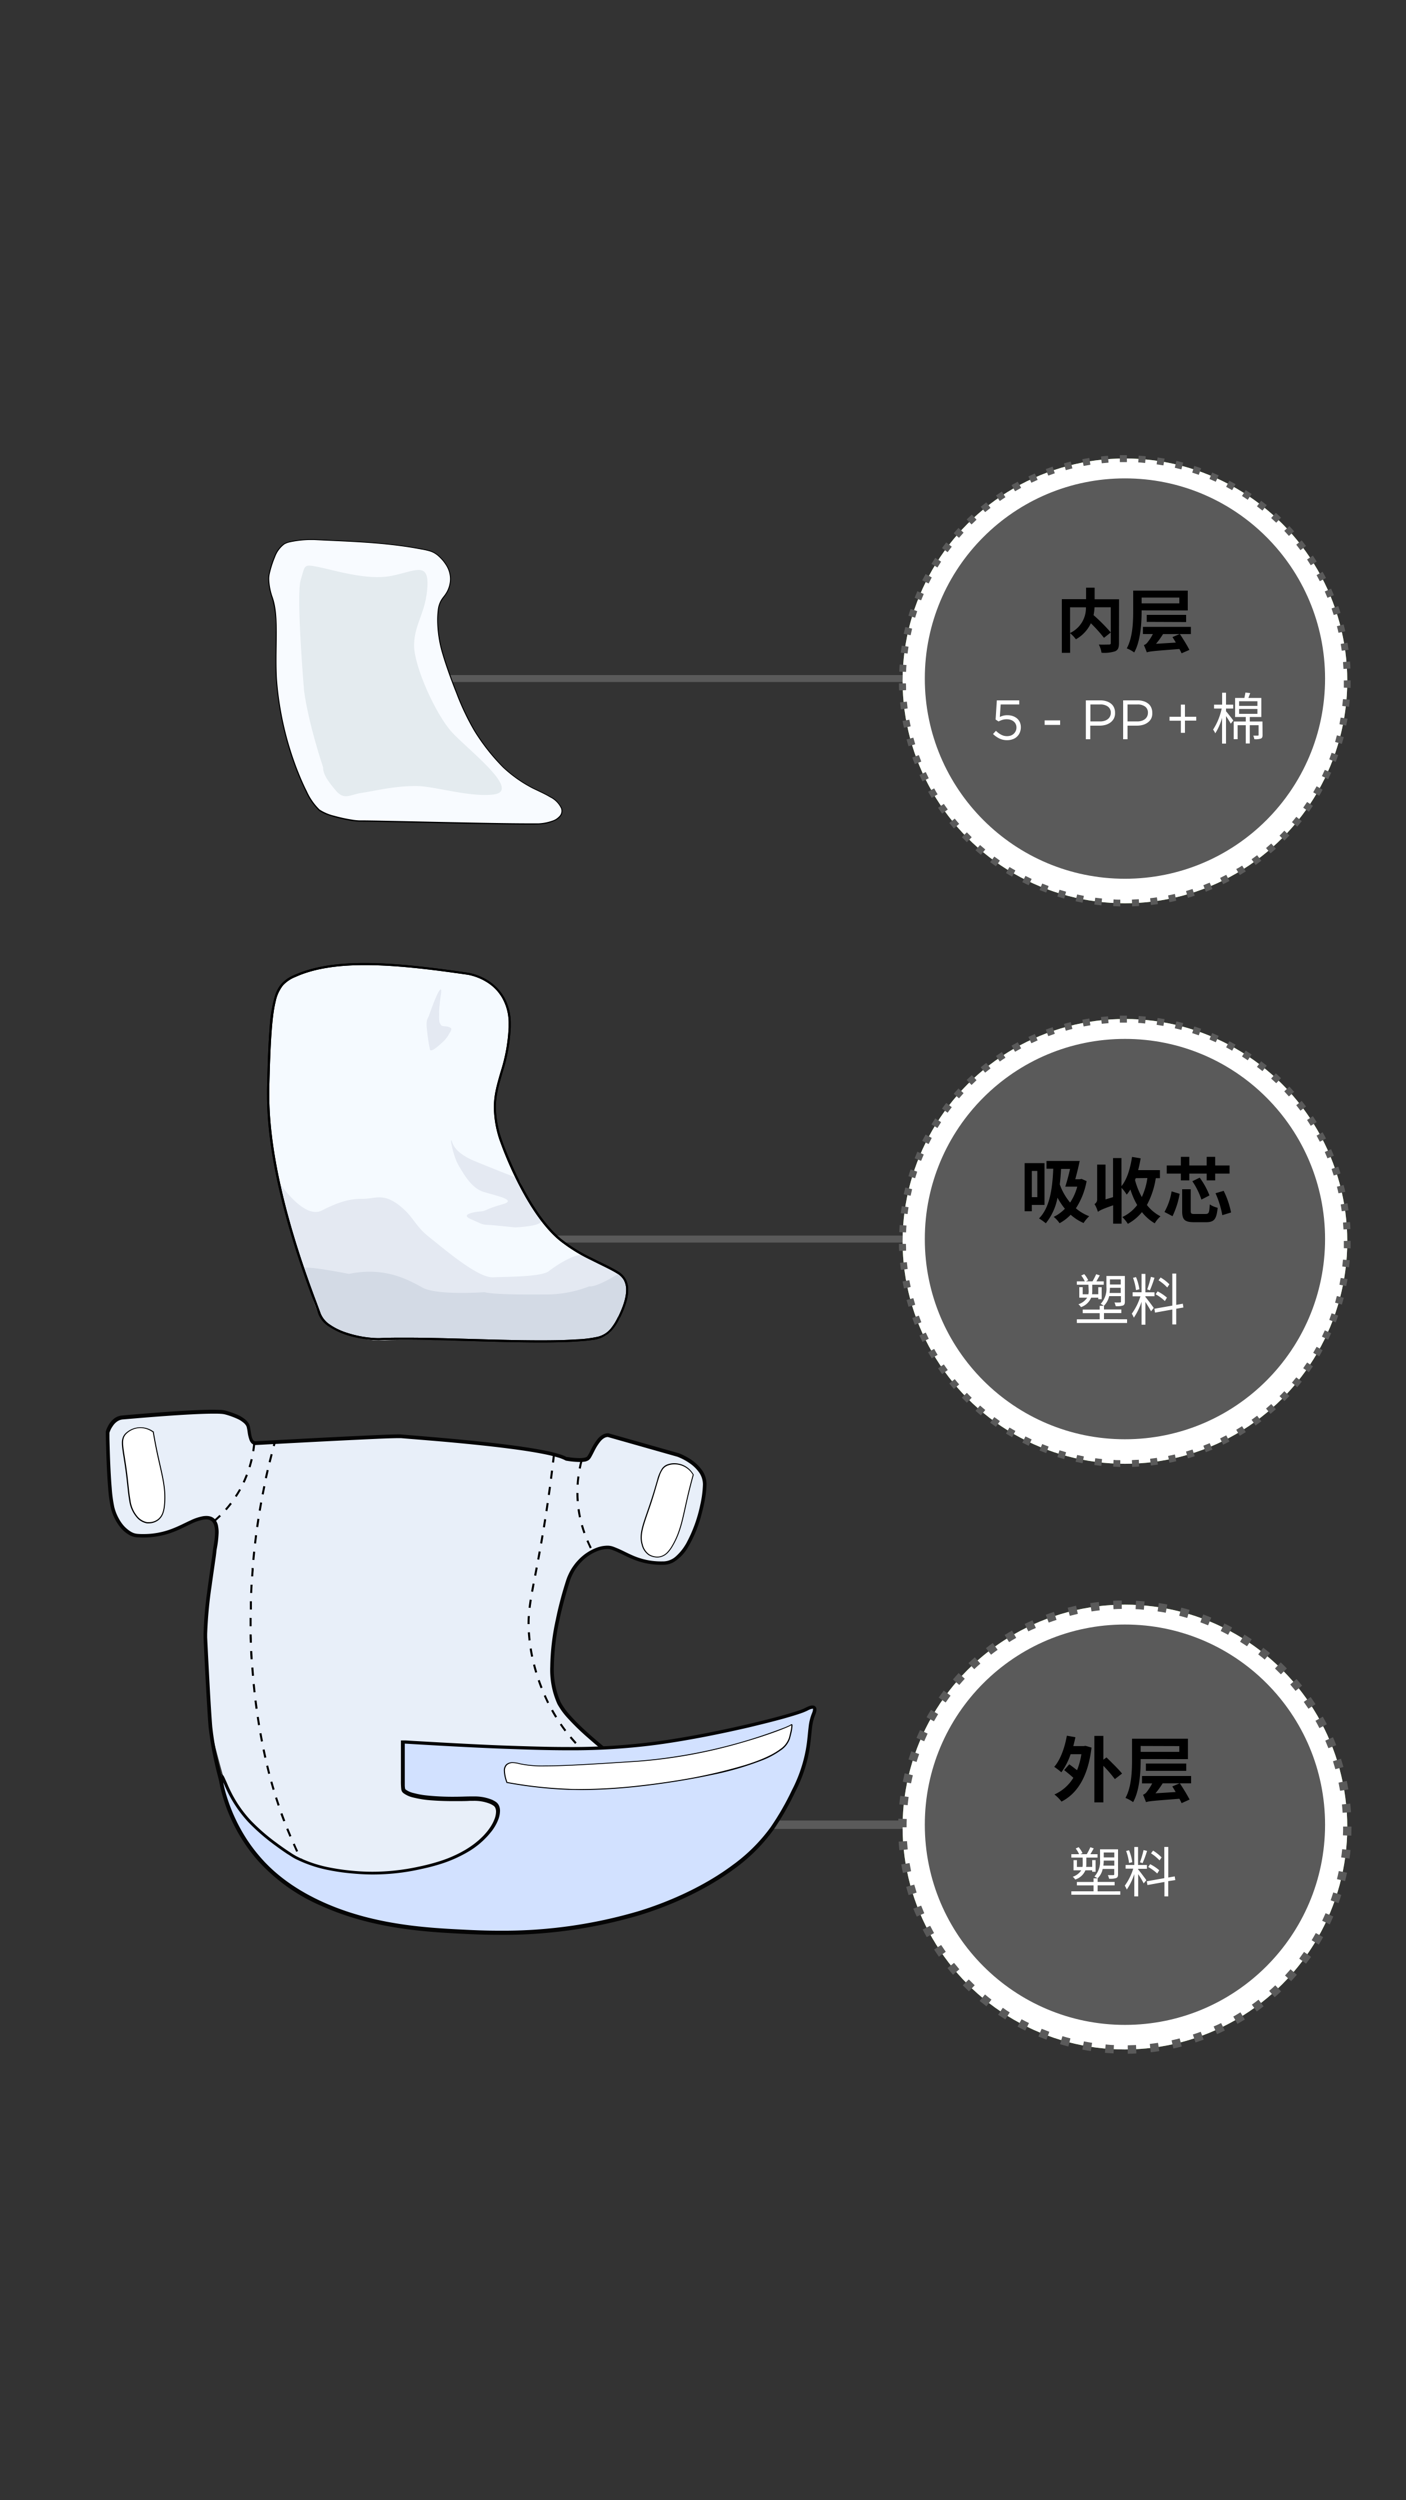 <svg xmlns="http://www.w3.org/2000/svg" xmlns:xlink="http://www.w3.org/1999/xlink" viewBox="0 0 414 736"><rect x="0" y="0" width="414" height="736" fill="#333333" stroke="none"/><defs><style>.cls-1{fill:none;}.cls-2{fill:#5a5a5a;}.cls-3{fill:#84b250;}.cls-4{fill:#fff;}.cls-5{clip-path:url(#clip-path);}.cls-6{fill:#e8eff9;}.cls-7{fill:#050505;}.cls-8{fill:#d2e1ff;}.cls-9{fill:#f5faff;}.cls-10{fill:#e4e9f2;}.cls-11{fill:#d3dae5;}.cls-12{fill:#f8fbff;}.cls-13{fill:#e4ebef;}</style><clipPath id="clip-path"><path class="cls-1" d="M55.34,514.53c.85-.16-37.92-86-34.92-94.23,7.83-21.38,186.78-19.54,190.27-21.38.24-.12,28.14,103.54,28.8,103.6,19.06,1.77.16,1.77,0,2.17-2,5,.16,10.62-5.85,22.57-3.79,7.53-7.38,14.68-17.57,22.27-10.95,8.16-23.41,12.29-27.68,13.61-22,6.81-42.75,6-51.11,5.57-11-.53-26.91-1.3-42.06-8C80.29,554,74.53,545.32,71.8,541.18,67.21,534.24,53.87,514.81,55.34,514.53Z"/></clipPath></defs><title>2.component-mobile version-09</title><g id="Layer_56" data-name="Layer 56"><polyline class="cls-2" points="129.7 200.77 267.48 200.77 267.48 198.72 129.7 198.72"/><circle class="cls-3" cx="331.24" cy="200.43" r="65.47"/><circle class="cls-4" cx="331.24" cy="200.43" r="65.47"/><path class="cls-2" d="M395.69,200.3v.13c0,.68,0,1.35,0,2l2,.06c0-.69,0-1.39,0-2.09v-.13Zm-.24-5.39c.06.67.11,1.34.14,2l2.05-.11c0-.7-.08-1.39-.14-2.08l-2.05.17Zm-.68-5.35c.12.66.22,1.33.31,2l2-.28c-.09-.69-.2-1.38-.31-2.07Zm-1.12-5.28c.17.65.32,1.31.47,2l2-.45c-.15-.68-.31-1.36-.49-2l-2,.51Zm-1.57-5.16c.22.63.44,1.27.64,1.92l2-.62q-.31-1-.66-2l-1.94.68Zm-2-5c.27.61.54,1.23.79,1.86l1.9-.78c-.26-.65-.54-1.29-.82-1.92Zm-2.41-4.82c.33.59.64,1.19.95,1.79l1.82-.94c-.31-.62-.64-1.23-1-1.84l-1.79,1Zm-2.8-4.6c.37.56.74,1.13,1.09,1.7l1.74-1.09c-.36-.59-.74-1.17-1.13-1.75l-1.7,1.14Zm-3.18-4.36c.42.53.83,1.07,1.23,1.61l1.65-1.23c-.42-.56-.84-1.11-1.28-1.65l-1.6,1.27Zm-3.53-4.07c.46.49.91,1,1.36,1.49l1.54-1.36c-.46-.52-.93-1-1.41-1.54l-1.49,1.41Zm-3.87-3.78c.51.46,1,.91,1.49,1.38l1.42-1.48c-.51-.48-1-1-1.53-1.42Zm-4.16-3.43c.54.4,1.07.82,1.6,1.24L373,148.7q-.81-.66-1.65-1.29l-1.24,1.64ZM365.71,146l1.69,1.12,1.15-1.7c-.57-.39-1.16-.77-1.75-1.15L365.71,146Zm-4.69-2.7c.6.32,1.2.64,1.79,1l1-1.79c-.6-.34-1.22-.67-1.84-1l-.94,1.81ZM356.13,141q.94.39,1.86.81l.85-1.87c-.63-.29-1.27-.56-1.92-.84Zm-5.07-1.88,1.92.65.69-1.93c-.65-.23-1.31-.46-2-.67l-.63,2Zm-5.2-1.44c.66.15,1.31.31,2,.49l.53-2c-.67-.18-1.35-.35-2-.51l-.46,2Zm-5.3-1,2,.32.36-2c-.68-.12-1.37-.23-2.06-.33l-.29,2Zm-5.37-.55c.67,0,1.35.1,2,.16l.18-2c-.69-.06-1.38-.11-2.08-.15l-.12,2Zm-5.4-.1,1.45,0h.58v-2.05h-.59l-1.49,0,0,2.05Zm-5.38.34c.66-.07,1.34-.13,2-.18l-.15-2c-.7,0-1.39.11-2.08.18Zm-5.34.79,2-.35-.32-2c-.69.11-1.38.23-2.06.36l.39,2Zm-5.25,1.24c.64-.18,1.3-.36,1.95-.52l-.49-2c-.68.17-1.35.34-2,.53ZM308.69,140l1.9-.68-.65-1.94c-.66.22-1.32.46-2,.7l.72,1.92Zm-5,2.1c.6-.29,1.22-.57,1.84-.84l-.82-1.88c-.64.28-1.27.56-1.9.86Zm-4.77,2.5c.58-.34,1.17-.67,1.76-1l-1-1.8c-.61.33-1.22.67-1.82,1l1,1.77Zm-4.55,2.9c.56-.39,1.11-.77,1.68-1.13L295,144.69l-1.73,1.16,1.17,1.69Zm-4.29,3.26c.52-.43,1.05-.85,1.58-1.26l-1.26-1.62-1.63,1.3,1.31,1.58Zm-4,3.62,1.46-1.4-1.39-1.5c-.51.47-1,.95-1.51,1.43l1.44,1.47Zm-3.7,3.94c.44-.52.89-1,1.35-1.52l-1.51-1.39c-.47.52-.94,1-1.39,1.57l1.55,1.34Zm-3.35,4.23c.4-.55.8-1.09,1.22-1.62l-1.63-1.26c-.42.55-.84,1.11-1.25,1.67l1.66,1.21Zm-3,4.5c.35-.58.71-1.15,1.08-1.72l-1.72-1.12c-.38.59-.75,1.18-1.12,1.77l1.76,1.07Zm-2.6,4.73c.3-.6.61-1.21.93-1.8l-1.81-1q-.5.91-1,1.86l1.84.91Zm-2.2,4.94c.25-.63.51-1.25.77-1.87l-1.88-.82c-.28.64-.54,1.29-.8,1.94Zm-1.77,5.11c.19-.65.4-1.29.61-1.93l-1.94-.65c-.23.66-.44,1.32-.64,2l2,.59Zm-1.34,5.23c.14-.66.29-1.32.45-2l-2-.49c-.17.68-.32,1.36-.46,2l2,.42Zm-.88,5.32c.08-.67.17-1.34.28-2l-2-.32c-.11.69-.2,1.38-.29,2.07l2,.25Zm-.44,5.38c0-.67.06-1.35.11-2l-2-.14c-.05.69-.09,1.38-.11,2.08l2.05.08Zm0,5.4c0-.67,0-1.35-.05-2l-2.05,0c0,.7,0,1.39.05,2.08l2.05-.08Zm.45,5.38c-.08-.67-.16-1.34-.22-2l-2,.2c.06.69.14,1.38.23,2.07Zm.9,5.32c-.14-.66-.27-1.32-.39-2l-2,.36c.13.69.26,1.37.41,2l2-.42Zm1.34,5.22c-.19-.64-.38-1.29-.55-1.94l-2,.53q.27,1,.57,2l2-.6Zm1.78,5.1c-.25-.63-.48-1.26-.71-1.9l-1.93.7c.23.66.48,1.31.74,1.95l1.9-.75Zm2.2,4.91c-.3-.6-.59-1.21-.87-1.82l-1.87.86c.29.63.59,1.25.9,1.88l1.84-.92Zm2.6,4.72q-.53-.87-1-1.74l-1.79,1c.35.61.7,1.21,1.06,1.8l1.75-1.06Zm3,4.48c-.39-.54-.78-1.09-1.16-1.65l-1.7,1.16c.39.57.79,1.14,1.2,1.7l1.66-1.21Zm3.36,4.23c-.44-.51-.88-1-1.3-1.55l-1.6,1.29c.44.54.89,1.07,1.34,1.6Zm3.69,3.93c-.48-.47-1-1-1.42-1.44l-1.48,1.42c.48.5,1,1,1.47,1.49l1.43-1.47Zm4,3.61c-.52-.43-1-.87-1.54-1.31l-1.35,1.54q.78.69,1.59,1.35l1.3-1.58Zm4.3,3.27c-.55-.39-1.1-.78-1.64-1.18l-1.22,1.64c.55.42,1.12.82,1.69,1.22l1.17-1.68Zm4.56,2.9q-.87-.51-1.74-1L296.21,257c.59.36,1.19.72,1.8,1.07Zm4.79,2.5c-.61-.29-1.22-.58-1.82-.89l-.93,1.83,1.88.92.87-1.86Zm5,2.1c-.64-.24-1.27-.48-1.89-.74l-.78,1.9c.65.26,1.3.52,1.95.76Zm5.14,1.66c-.65-.18-1.3-.37-1.94-.57l-.62,2c.67.21,1.34.4,2,.59Zm5.25,1.23c-.66-.13-1.32-.26-2-.41l-.45,2c.68.15,1.37.29,2.05.42l.38-2Zm5.34.78-2-.24-.27,2,2.07.25Zm5.39.33c-.68,0-1.35,0-2-.08l-.1,2c.69,0,1.39.06,2.09.08l0-2.05Zm5.4-.12c-.68,0-1.35.08-2,.1l.07,2c.7,0,1.39-.06,2.08-.1l-.12-2.05Zm5.36-.56c-.66.1-1.33.19-2,.26l.23,2,2.07-.27-.3-2Zm5.3-1c-.65.16-1.31.3-2,.43l.4,2c.68-.13,1.36-.28,2-.44Zm5.2-1.45c-.64.21-1.29.41-1.93.6l.57,2c.67-.2,1.33-.4,2-.62l-.63-1.95Zm5.05-1.88-1.87.76.73,1.91c.65-.25,1.3-.51,1.94-.78l-.8-1.89Zm4.87-2.3c-.6.32-1.2.62-1.8.91l.89,1.85c.63-.3,1.25-.62,1.86-.94l-.95-1.82Zm4.66-2.69c-.56.36-1.14.71-1.72,1l1.05,1.77c.6-.36,1.19-.72,1.77-1.09l-1.1-1.73Zm4.43-3.08c-.54.4-1.08.8-1.63,1.19l1.19,1.68c.57-.41,1.13-.82,1.68-1.24l-1.24-1.63Zm4.15-3.44c-.5.45-1,.89-1.52,1.33l1.32,1.56c.54-.45,1.06-.9,1.58-1.37l-1.38-1.52Zm3.86-3.78c-.46.49-.93,1-1.41,1.45l1.45,1.45c.49-.49,1-1,1.46-1.49Zm3.53-4.08c-.42.52-.85,1.05-1.28,1.56l1.56,1.33c.45-.53.89-1.07,1.33-1.62l-1.61-1.27Zm3.18-4.37c-.37.56-.76,1.12-1.15,1.67l1.67,1.19c.41-.57.8-1.14,1.19-1.72l-1.71-1.14Zm2.8-4.62c-.32.59-.66,1.18-1,1.76l1.76,1.05c.36-.6.7-1.21,1-1.82Zm2.41-4.84c-.27.62-.56,1.23-.85,1.84l1.84.9c.31-.63.6-1.26.88-1.9l-1.87-.84Zm2-5c-.22.64-.45,1.28-.69,1.91l1.91.74c.25-.66.49-1.31.72-2l-1.94-.68Zm1.56-5.16c-.17.65-.35,1.3-.53,1.95l2,.57c.19-.67.37-1.34.55-2l-2-.51Zm1.12-5.28c-.12.67-.24,1.33-.37,2l2,.4c.14-.68.26-1.36.38-2l-2-.34Zm.67-5.36c-.06.68-.13,1.35-.2,2l2,.23c.07-.69.14-1.38.2-2.08l-2-.17Z"/><circle class="cls-2" cx="331.24" cy="199.75" r="58.93"/><path d="M329.48,189.34c0,1.31-.27,2-1.13,2.38a10.57,10.57,0,0,1-4,.43,7.92,7.92,0,0,0-.8-2.42c1.21.06,2.58,0,3,0s.52-.12.52-.49V178.76h-4.78a14.71,14.71,0,0,1-.29,2.32,51.5,51.5,0,0,1,5.07,5.1l-2,1.58a42.69,42.69,0,0,0-3.86-4.29,10.58,10.58,0,0,1-4.41,4.72,10.14,10.14,0,0,0-1.7-1.8v5.78h-2.44V176.38h7.14V173h2.52v3.41h7.18Zm-14.4-3a8.14,8.14,0,0,0,4.68-7.57h-4.68Z"/><path d="M336.15,179.68v.19c0,3.54-.29,8.81-2.18,12.2a9.34,9.34,0,0,0-2.19-1.21c1.74-3.16,1.89-7.75,1.89-11v-6h16.07v5.84Zm0-3.77v1.7h11.11v-1.7Zm14.5,10.74h-3.24c1,1.48,2.21,3.45,2.81,4.66l-2.3,1c-.17-.36-.37-.8-.64-1.27-7.69.6-8.79.7-9.59,1-.17-.43-.58-1.52-.87-2.14a2.32,2.32,0,0,0,1.11-.86,14.39,14.39,0,0,0,1.54-2.4h-2.93v-2.11h14.11Zm-13-3.59V181h11.61v2.11Zm8.58,6.1c-.33-.58-.68-1.15-1-1.62l2.11-.89h-4.88a23.62,23.62,0,0,1-2.07,2.87Z"/><path class="cls-4" d="M293.52,206.17h6.6v1.2h-5.47l-.25,3.68a5.78,5.78,0,0,1,1-.37,4.51,4.51,0,0,1,1.24-.14,4.9,4.9,0,0,1,1.56.24,4.06,4.06,0,0,1,1.26.7,3.18,3.18,0,0,1,.83,1.11,3.53,3.53,0,0,1,.3,1.48,3.93,3.93,0,0,1-.3,1.55,3.47,3.47,0,0,1-2.13,2,4.84,4.84,0,0,1-1.65.27,5.16,5.16,0,0,1-2.28-.52,7.06,7.06,0,0,1-1.83-1.3l.86-.94a6.58,6.58,0,0,0,1.56,1.16,3.68,3.68,0,0,0,1.7.42,3.43,3.43,0,0,0,1.13-.19,2.52,2.52,0,0,0,1.44-1.35,2.45,2.45,0,0,0,.21-1,2.28,2.28,0,0,0-.21-1,2.17,2.17,0,0,0-.58-.76,2.62,2.62,0,0,0-.9-.5,3.59,3.59,0,0,0-1.17-.18,4.17,4.17,0,0,0-1.32.19,6.26,6.26,0,0,0-1.09.46l-.87-.57Z"/><path class="cls-4" d="M307.6,213.39v-1.33h4.56v1.33Z"/><path class="cls-4" d="M328,211.47a3.51,3.51,0,0,1-1,1.19,4.41,4.41,0,0,1-1.44.71,6.2,6.2,0,0,1-1.74.24h-2.79v4h-1.3V206.17h4.3a5.77,5.77,0,0,1,1.77.26,4.1,4.1,0,0,1,1.36.72,3,3,0,0,1,.87,1.15,3.73,3.73,0,0,1,.3,1.53A3.54,3.54,0,0,1,328,211.47ZM326.23,208a3.68,3.68,0,0,0-2.25-.63h-2.91v5h2.85a4.07,4.07,0,0,0,1.29-.18,3,3,0,0,0,1-.51,2.18,2.18,0,0,0,.64-.81,2.37,2.37,0,0,0,.23-1A2.21,2.21,0,0,0,326.23,208Z"/><path class="cls-4" d="M339,211.47a3.51,3.51,0,0,1-1,1.19,4.41,4.41,0,0,1-1.44.71,6.2,6.2,0,0,1-1.74.24H332v4h-1.29V206.17H335a5.75,5.75,0,0,1,1.76.26,4.1,4.1,0,0,1,1.36.72,3,3,0,0,1,.87,1.15,3.73,3.73,0,0,1,.3,1.53A3.54,3.54,0,0,1,339,211.47ZM337.19,208a3.65,3.65,0,0,0-2.24-.63H332v5h2.85a4.07,4.07,0,0,0,1.29-.18,3,3,0,0,0,1-.51,2.31,2.31,0,0,0,.65-.81,2.51,2.51,0,0,0,.22-1A2.19,2.19,0,0,0,337.19,208Z"/><path class="cls-4" d="M347.71,212.16h-3.34V211h3.34v-3.58h1.2V211h3.33v1.12h-3.33v3.6h-1.2Z"/><path class="cls-4" d="M361,209.37c.5.57,1.84,2.28,2.15,2.72l-.75.94a23.13,23.13,0,0,0-1.4-2.23v8.09h-1.16v-7.58a17.11,17.11,0,0,1-2,4.56,5.74,5.74,0,0,0-.64-1.1,18.22,18.22,0,0,0,2.53-6.19h-2.25v-1.15h2.38v-3.51H361v3.51h2.12v1.15H361Zm10.76,7c0,.57-.1.87-.51,1.05a5.19,5.19,0,0,1-1.91.18,4.05,4.05,0,0,0-.32-1.05c.64,0,1.16,0,1.34,0s.23-.05.23-.22v-2.85H368v5.38h-1.18v-5.38h-2.4v4.12h-1.15v-5.21h3.55v-1.33h-3.14v-5.61h2.73c.11-.53.24-1.14.31-1.58l1.4.15c-.17.48-.35,1-.53,1.43h3.81v5.61H368v1.33h3.73Zm-6.9-8.57h5.39v-1.38h-5.39Zm0,2.33h5.39v-1.43h-5.39Z"/><polyline class="cls-2" points="129.7 365.77 267.48 365.77 267.48 363.72 129.7 363.72"/><circle class="cls-3" cx="331.24" cy="365.43" r="65.47"/><circle class="cls-4" cx="331.24" cy="365.43" r="65.47"/><path class="cls-2" d="M395.69,365.3v.13c0,.68,0,1.35,0,2l2,.06c0-.69,0-1.39,0-2.09v-.13Zm-.24-5.39c.06.67.11,1.34.14,2l2.05-.11c0-.7-.08-1.39-.14-2.08l-2.05.17Zm-.68-5.35c.12.66.22,1.33.31,2l2-.28c-.09-.69-.2-1.38-.31-2.07Zm-1.12-5.28c.17.65.32,1.31.47,2l2-.45c-.15-.68-.31-1.36-.49-2l-2,.51Zm-1.57-5.16c.22.63.44,1.27.64,1.92l2-.62q-.31-1-.66-2l-1.94.68Zm-2-5c.27.61.54,1.23.79,1.86l1.9-.78c-.26-.65-.54-1.29-.82-1.92Zm-2.41-4.82c.33.59.64,1.19.95,1.79l1.82-.94c-.31-.62-.64-1.23-1-1.84l-1.79,1Zm-2.8-4.6c.37.56.74,1.13,1.09,1.7l1.74-1.09c-.36-.59-.74-1.17-1.13-1.75l-1.7,1.14Zm-3.18-4.36c.42.53.83,1.07,1.23,1.61l1.65-1.23c-.42-.56-.84-1.11-1.28-1.65l-1.6,1.27Zm-3.53-4.07c.46.49.91,1,1.36,1.49l1.54-1.36c-.46-.52-.93-1-1.41-1.54l-1.49,1.41Zm-3.87-3.78c.51.46,1,.91,1.49,1.38l1.42-1.48c-.51-.48-1-1-1.53-1.42Zm-4.16-3.43c.54.4,1.07.82,1.6,1.24L373,313.7q-.81-.66-1.65-1.29l-1.24,1.64ZM365.71,311l1.69,1.12,1.15-1.7c-.57-.39-1.16-.77-1.75-1.15L365.71,311Zm-4.69-2.7c.6.32,1.2.64,1.79,1l1-1.79c-.6-.34-1.22-.67-1.84-1l-.94,1.81ZM356.13,306q.94.39,1.86.81l.85-1.87c-.63-.29-1.27-.56-1.92-.84Zm-5.07-1.88,1.92.65.69-1.93c-.65-.23-1.31-.46-2-.67l-.63,1.95Zm-5.2-1.44c.66.15,1.31.31,2,.49l.53-2c-.67-.18-1.35-.35-2-.51l-.46,2Zm-5.3-1,2,.32.36-2c-.68-.12-1.37-.23-2.06-.33l-.29,2Zm-5.37-.55c.67,0,1.35.1,2,.16l.18-2.05c-.69-.06-1.38-.11-2.08-.15l-.12,2Zm-5.4-.1,1.45,0h.58v-2.05h-.59l-1.49,0,0,2.05Zm-5.38.34c.66-.07,1.34-.13,2-.18l-.15-2c-.7.05-1.39.11-2.08.18Zm-5.34.79,2-.35-.32-2c-.69.11-1.38.23-2.06.36l.39,2Zm-5.25,1.24c.64-.18,1.3-.36,1.95-.52l-.49-2c-.68.17-1.35.34-2,.53ZM308.69,305l1.9-.68-.65-1.94c-.66.22-1.32.46-2,.7l.72,1.92Zm-5,2.1c.6-.29,1.22-.57,1.84-.84l-.82-1.88c-.64.28-1.27.56-1.9.86Zm-4.77,2.5c.58-.34,1.17-.67,1.76-1l-1-1.8c-.61.33-1.22.67-1.82,1l1,1.77Zm-4.55,2.9c.56-.39,1.11-.77,1.68-1.13L295,309.69l-1.73,1.16,1.17,1.69Zm-4.29,3.26c.52-.43,1.05-.85,1.58-1.26l-1.26-1.62-1.63,1.3,1.31,1.58Zm-4,3.62,1.46-1.4-1.39-1.5c-.51.47-1,1-1.51,1.43l1.44,1.47Zm-3.7,3.94c.44-.52.89-1,1.35-1.52l-1.51-1.39c-.47.52-.94,1-1.39,1.57l1.55,1.34Zm-3.35,4.23c.4-.55.8-1.09,1.22-1.62l-1.63-1.26c-.42.55-.84,1.11-1.25,1.67l1.66,1.21Zm-3,4.5c.35-.58.71-1.15,1.08-1.72l-1.72-1.12c-.38.59-.75,1.18-1.12,1.77l1.76,1.07Zm-2.6,4.73c.3-.6.61-1.21.93-1.8l-1.81-1q-.5.92-1,1.86l1.84.91Zm-2.2,4.94c.25-.63.51-1.25.77-1.87l-1.88-.82c-.28.64-.54,1.29-.8,1.94Zm-1.77,5.11c.19-.65.4-1.29.61-1.93l-1.94-.65c-.23.66-.44,1.32-.64,2l2,.59Zm-1.34,5.23c.14-.66.29-1.32.45-2l-2-.49c-.17.68-.32,1.36-.46,2l2,.42Zm-.88,5.32c.08-.67.17-1.34.28-2l-2-.32c-.11.69-.2,1.38-.29,2.07l2,.25Zm-.44,5.38c0-.67.06-1.35.11-2l-2-.14c-.05.69-.09,1.38-.11,2.08l2.05.08Zm0,5.4c0-.67,0-1.35-.05-2l-2.05,0c0,.7,0,1.39.05,2.08l2.05-.08Zm.45,5.38c-.08-.67-.16-1.34-.22-2l-2,.2c.06.69.14,1.38.23,2.07Zm.9,5.32c-.14-.66-.27-1.32-.39-2l-2,.36c.13.69.26,1.37.41,2.05l2-.42Zm1.34,5.22c-.19-.64-.38-1.29-.55-1.94l-2,.53q.27,1,.57,2l2-.6Zm1.78,5.1c-.25-.63-.48-1.26-.71-1.9l-1.93.7c.23.66.48,1.31.74,2l1.9-.75Zm2.2,4.91c-.3-.6-.59-1.21-.87-1.82l-1.87.86c.29.63.59,1.25.9,1.88l1.84-.92Zm2.6,4.72q-.53-.87-1-1.74l-1.79,1c.35.61.7,1.21,1.06,1.8l1.75-1.06Zm3,4.48c-.39-.54-.78-1.09-1.16-1.65l-1.7,1.16c.39.57.79,1.14,1.2,1.7l1.66-1.21Zm3.36,4.23c-.44-.51-.88-1-1.3-1.55l-1.6,1.29c.44.54.89,1.07,1.34,1.6Zm3.69,3.93c-.48-.47-1-.95-1.42-1.44l-1.48,1.42c.48.5,1,1,1.47,1.49l1.43-1.47Zm4,3.61c-.52-.43-1-.87-1.54-1.31l-1.35,1.54q.78.69,1.59,1.35l1.3-1.58Zm4.3,3.27c-.55-.39-1.1-.78-1.64-1.18l-1.22,1.64c.55.42,1.12.82,1.69,1.22l1.17-1.68Zm4.56,2.9-1.74-1L296.21,422c.59.36,1.19.72,1.8,1.07Zm4.79,2.5c-.61-.29-1.22-.58-1.82-.89l-.93,1.83,1.88.92.87-1.86Zm5,2.1c-.64-.24-1.27-.48-1.89-.74l-.78,1.9c.65.26,1.3.52,1.95.76Zm5.14,1.66c-.65-.18-1.3-.37-1.94-.57l-.62,2c.67.21,1.34.4,2,.59Zm5.25,1.23c-.66-.13-1.32-.26-2-.41l-.45,2c.68.15,1.37.29,2.05.42l.38-2Zm5.34.78-2-.24-.27,2,2.07.25Zm5.39.33c-.68,0-1.35,0-2-.08l-.1,2c.69,0,1.39.06,2.09.08l0-2.05Zm5.4-.12c-.68,0-1.35.08-2,.1l.07,2c.7,0,1.39-.06,2.08-.1l-.12-2.05Zm5.36-.56c-.66.1-1.33.19-2,.26l.23,2,2.07-.27-.3-2Zm5.3-1c-.65.16-1.31.3-2,.43l.4,2c.68-.13,1.36-.28,2-.44Zm5.2-1.45c-.64.21-1.29.41-1.93.6l.57,2c.67-.2,1.33-.4,2-.62l-.63-1.95Zm5.05-1.88-1.87.76.73,1.91c.65-.25,1.3-.51,1.94-.78l-.8-1.89Zm4.87-2.3c-.6.32-1.2.62-1.8.91l.89,1.85c.63-.3,1.25-.62,1.86-.94l-.95-1.82Zm4.66-2.69c-.56.36-1.14.71-1.72,1.05l1.05,1.77c.6-.36,1.19-.72,1.77-1.09l-1.1-1.73Zm4.43-3.08c-.54.4-1.08.8-1.63,1.19l1.19,1.68c.57-.41,1.13-.82,1.68-1.24l-1.24-1.63Zm4.15-3.44c-.5.45-1,.89-1.52,1.33l1.32,1.56c.54-.45,1.06-.9,1.58-1.37l-1.38-1.52Zm3.86-3.78c-.46.49-.93,1-1.41,1.45l1.45,1.45c.49-.49,1-1,1.46-1.49Zm3.53-4.08c-.42.52-.85,1-1.28,1.56l1.56,1.33c.45-.53.89-1.07,1.33-1.62l-1.61-1.27Zm3.18-4.37c-.37.56-.76,1.12-1.15,1.67l1.67,1.19c.41-.57.8-1.14,1.19-1.72l-1.71-1.14Zm2.8-4.62c-.32.59-.66,1.18-1,1.76l1.76,1.05c.36-.6.7-1.21,1-1.82Zm2.41-4.84c-.27.62-.56,1.23-.85,1.84l1.84.9c.31-.63.6-1.26.88-1.9l-1.87-.84Zm2-5c-.22.64-.45,1.28-.69,1.91l1.91.74c.25-.66.49-1.31.72-2l-1.94-.68Zm1.56-5.16c-.17.65-.35,1.3-.53,2l2,.57c.19-.67.37-1.34.55-2l-2-.51Zm1.12-5.28c-.12.67-.24,1.33-.37,2l2,.4c.14-.68.26-1.36.38-2.05l-2-.34Zm.67-5.36c-.06.68-.13,1.35-.2,2l2,.23c.07-.69.14-1.38.2-2.08l-2-.17Z"/><circle class="cls-2" cx="331.24" cy="364.75" r="58.93"/><path d="M303.82,354.69v1.87H301.7V342.39h5.86v12.3Zm0-10v7.72h1.62v-7.72Zm16.13,3a21.61,21.61,0,0,1-3.15,8,13.06,13.06,0,0,0,3.92,2.33,10.58,10.58,0,0,0-1.66,2,14.2,14.2,0,0,1-3.8-2.44,12.94,12.94,0,0,1-3.27,2.5,8.51,8.51,0,0,0-1.72-1.87,11.66,11.66,0,0,0,3.29-2.39,21.53,21.53,0,0,1-2.18-3.26,16.76,16.76,0,0,1-3.44,7.54,16.94,16.94,0,0,0-2-1.43c3-3,3.93-8.18,4.2-14.63h-2v-2.29h9.78c-.36,1.72-.84,3.7-1.3,5.38H318l.45-.11Zm-7.52-3.59c-.08,1.6-.21,3.11-.38,4.54A17.14,17.14,0,0,0,315.1,354a15.68,15.68,0,0,0,2.1-4.68h-3.53c.46-1.39,1-3.34,1.41-5.23Z"/><path d="M340.32,346.82a24.23,24.23,0,0,1-2.61,7.89,12.14,12.14,0,0,0,4,3.34,8.86,8.86,0,0,0-1.7,2.06,13.41,13.41,0,0,1-3.76-3.3,13.89,13.89,0,0,1-4.15,3.45,11.33,11.33,0,0,0-1.62-2,11.75,11.75,0,0,0,4.37-3.53,22.23,22.23,0,0,1-2-4.58,13.38,13.38,0,0,1-1.09,1.52,12,12,0,0,0-1.51-2v10.54h-2.48V354.8c-3.34,1.17-4,1.55-4.49,1.93a9.55,9.55,0,0,0-1-2.29,1.55,1.55,0,0,0,.78-1.49V342.83h2.46v10.24l2.22-.67V340.9h2.48v8.27c1.64-2,2.6-5.23,3.11-8.61l2.54.42c-.21,1.18-.44,2.35-.74,3.47h6.41v2.37Zm-5.9,0c-.07.19-.15.38-.21.56a22.07,22.07,0,0,0,2,5,19.73,19.73,0,0,0,1.64-5.6Z"/><path d="M342.88,356.77a18.16,18.16,0,0,0,2.1-6.07l2.37.72a24.81,24.81,0,0,1-2.1,6.59Zm4.83-9.3v-2h-4.16v-2.39h4.16v-2.54h2.48v2.54h5.12v-2.54h2.5v2.54h4.24v2.39h-4.24v2h-2.5v-2h-5.12v2Zm7.25,9.89c1,0,1.13-.38,1.25-2.82a7.62,7.62,0,0,0,2.33,1c-.33,3.34-1,4.24-3.4,4.24h-3.57c-2.77,0-3.48-.77-3.48-3.29v-6.41h2.52v6.39c0,.79.19.9,1.22.9Zm-1.71-10.69a22,22,0,0,1,2.88,5.23l-2.37,1.22a21.56,21.56,0,0,0-2.67-5.4Zm7.06,3.88a25.35,25.35,0,0,1,2.18,6.37l-2.58.79a27.43,27.43,0,0,0-2-6.46Z"/><path class="cls-4" d="M320.49,378.19h-3.41v-1h2.34a8.68,8.68,0,0,0-1.05-1.71l.89-.41a7.85,7.85,0,0,1,1.16,1.79l-.65.33h1.92a18.21,18.21,0,0,0,1.08-2.1l1.07.34c-.35.61-.71,1.25-1,1.76H325v1h-3.38v1.92a5.22,5.22,0,0,1-.07.88h1.84v-2.08h1v3.54h-1V382h-2.1a4.94,4.94,0,0,1-3,2.78,3.35,3.35,0,0,0-.75-.84,4.91,4.91,0,0,0,2.58-1.94h-2.32v-3.1h1V381h1.68a4.77,4.77,0,0,0,.08-.92Zm11.38,10.17v1.09H317.08v-1.09h6.73v-1.8h-5v-1.07h5v-1.1H325a4.22,4.22,0,0,0-.9-.56,6.64,6.64,0,0,0,1.69-5v-3.22h5.43v7.56c0,.62-.13.93-.55,1.13a6.33,6.33,0,0,1-2.15.2,4.53,4.53,0,0,0-.37-1.09,16,16,0,0,0,1.65,0c.21,0,.27-.08.27-.26v-1.61h-3.48a5.59,5.59,0,0,1-1.52,2.82h0v1.1h5.11v1.07h-5.11v1.8ZM330,380.62v-1.53h-3.18a14.12,14.12,0,0,1-.11,1.53Zm-3.18-4v1.5H330v-1.5Z"/><path class="cls-4" d="M337.26,381.78c.46.51,2.1,2.68,2.46,3.24l-.8,1c-.29-.61-1.07-1.87-1.66-2.79v6.73h-1.13v-6.75a18.9,18.9,0,0,1-2.27,4.68,8.15,8.15,0,0,0-.6-1.18,17.3,17.3,0,0,0,2.54-5.11h-2.3V380.4h2.63V375h1.13v5.42h2.68v1.15h-2.68Zm-2.76-2a16.16,16.16,0,0,0-.88-3.63l.88-.21a14.75,14.75,0,0,1,1,3.59Zm5.44-3.64a33.47,33.47,0,0,1-1.35,3.69l-.79-.26a30.74,30.74,0,0,0,1.09-3.7Zm6.4,9.12v4.62h-1.15v-4.4l-5.09.92-.19-1.14,5.28-.93v-9.43h1.15v9.22l1.94-.35.18,1.12ZM343,383a12.92,12.92,0,0,0-2.71-2l.57-.86a13.67,13.67,0,0,1,2.75,1.84Zm.7-4a13.76,13.76,0,0,0-2.57-2.12l.62-.82a12.77,12.77,0,0,1,2.58,2Z"/><polyline class="cls-2" points="228 538.38 267.48 538.38 267.48 535.91 228 535.91"/><circle class="cls-3" cx="331.24" cy="537.83" r="65.47"/><circle class="cls-4" cx="331.24" cy="537.83" r="65.47"/><path class="cls-2" d="M395.48,537.68v.15c0,.81,0,1.63-.05,2.44l2.47.09c0-.84.05-1.68.05-2.53v-.15Zm-.34-6.5c.08.81.15,1.62.2,2.44l2.47-.16c-.06-.85-.13-1.69-.21-2.53l-2.46.25Zm-1-6.42c.16.79.31,1.59.45,2.39l2.43-.4c-.14-.84-.29-1.67-.46-2.49Zm-1.64-6.3c.24.77.47,1.56.69,2.34l2.38-.65q-.33-1.23-.72-2.43Zm-2.27-6.09c.32.75.63,1.5.92,2.25l2.3-.89c-.3-.79-.62-1.56-.95-2.34l-2.27,1Zm-2.88-5.82c.4.71.78,1.42,1.15,2.15l2.2-1.12c-.38-.76-.78-1.5-1.19-2.24ZM383.91,501c.47.67.92,1.34,1.36,2l2.08-1.34c-.46-.71-.93-1.41-1.42-2.1l-2,1.41Zm-4-5.13c.53.61,1.05,1.24,1.56,1.88l1.93-1.55c-.53-.66-1.07-1.31-1.62-1.94Zm-4.49-4.71q.88.84,1.74,1.71l1.76-1.72c-.59-.61-1.19-1.2-1.8-1.78l-1.7,1.79ZM370.48,487c.65.49,1.28,1,1.91,1.53l1.58-1.9q-1-.81-2-1.59l-1.51,2Zm-5.34-3.72c.69.43,1.37.87,2.05,1.33l1.38-2.05q-1.05-.7-2.13-1.38Zm-5.7-3.16c.73.36,1.46.73,2.18,1.12l1.17-2.18c-.75-.4-1.5-.78-2.26-1.16l-1.09,2.22Zm-6-2.56c.77.28,1.52.58,2.28.89l.94-2.28c-.78-.33-1.57-.63-2.37-.93l-.85,2.32Zm-6.21-1.93c.79.2,1.57.42,2.35.65l.7-2.37c-.8-.24-1.62-.47-2.44-.68l-.61,2.4Zm-6.38-1.29c.81.12,1.61.25,2.41.4l.46-2.42c-.83-.16-1.66-.3-2.5-.43l-.37,2.45Zm-6.47-.64c.82,0,1.63.09,2.43.16l.22-2.46c-.84-.07-1.68-.13-2.53-.17l-.12,2.47Zm-6.51,0c.81-.05,1.62-.07,2.44-.08l0-2.47c-.85,0-1.7,0-2.54.08Zm-6.47.66c.8-.13,1.61-.23,2.42-.33l-.28-2.45c-.85.09-1.68.21-2.52.33l.38,2.45ZM315,475.65c.78-.2,1.58-.39,2.37-.57l-.53-2.41c-.82.18-1.65.38-2.46.59l.62,2.39Zm-6.2,2c.76-.28,1.52-.55,2.3-.8l-.77-2.35c-.81.27-1.61.54-2.4.84Zm-6,2.58c.73-.36,1.47-.71,2.21-1l-1-2.25c-.77.34-1.53.7-2.29,1.07Zm-5.67,3.16c.69-.43,1.38-.85,2.09-1.25l-1.23-2.15c-.73.43-1.46.86-2.17,1.31l1.31,2.09Zm-5.33,3.72c.64-.49,1.29-1,1.95-1.45l-1.44-2c-.68.49-1.36,1-2,1.51l1.52,1.95Zm-4.93,4.25q.88-.84,1.8-1.65l-1.64-1.85q-.94.84-1.86,1.71l1.7,1.79ZM282.46,496c.53-.62,1.07-1.23,1.62-1.82l-1.81-1.68q-.86.93-1.68,1.89l1.87,1.61Zm-4,5.15c.46-.67.94-1.33,1.43-2l-2-1.49c-.51.68-1,1.36-1.49,2.06l2,1.41ZM275,506.7c.4-.71.81-1.41,1.23-2.11l-2.11-1.28c-.44.72-.87,1.45-1.28,2.2L275,506.7Zm-2.86,5.85c.32-.75.65-1.49,1-2.23l-2.23-1.05q-.54,1.14-1.05,2.31l2.28,1Zm-2.26,6.12c.24-.78.5-1.56.77-2.32l-2.33-.83c-.28.8-.55,1.6-.8,2.41Zm-1.62,6.3c.16-.8.34-1.59.53-2.38l-2.4-.59c-.2.82-.38,1.65-.55,2.48l2.42.49Zm-1,6.43c.08-.81.18-1.62.29-2.42l-2.45-.34c-.12.83-.21,1.67-.3,2.52l2.46.24Zm-.32,6.5v-.07c0-.8,0-1.59.05-2.37l-2.47-.09c0,.82-.05,1.63-.05,2.46v.07Zm.33,6.5c-.08-.81-.14-1.62-.2-2.43l-2.46.15c.05.85.12,1.69.21,2.53l2.45-.25Zm1,6.43q-.24-1.2-.45-2.4l-2.43.4c.14.84.29,1.67.46,2.5l2.42-.5Zm1.63,6.29q-.36-1.15-.69-2.34l-2.38.65c.22.82.46,1.63.71,2.44l2.36-.75Zm2.26,6.1c-.32-.75-.62-1.5-.92-2.26l-2.3.89q.45,1.18,1,2.34l2.26-1Zm2.87,5.82c-.39-.71-.77-1.42-1.14-2.15l-2.2,1.12c.38.75.78,1.5,1.19,2.23Zm3.45,5.51c-.46-.66-.92-1.34-1.36-2l-2.08,1.33c.46.71.93,1.42,1.41,2.11l2-1.42Zm4,5.14c-.53-.62-1-1.24-1.56-1.88L279,579.35c.52.66,1.06,1.31,1.61,1.95ZM287,584.4q-.88-.84-1.74-1.71l-1.76,1.73c.59.6,1.19,1.19,1.8,1.78l1.7-1.8Zm4.94,4.24c-.64-.49-1.28-1-1.9-1.53l-1.59,1.9q1,.81,2,1.59l1.51-2Zm5.34,3.73c-.69-.44-1.37-.88-2-1.34l-1.38,2.05c.7.47,1.41.93,2.12,1.38l1.31-2.09Zm5.7,3.16c-.74-.36-1.46-.73-2.18-1.12l-1.17,2.17c.74.41,1.5.79,2.26,1.17Zm6,2.57c-.76-.29-1.52-.58-2.27-.89l-.95,2.28q1.17.48,2.37.93l.85-2.32Zm6.21,1.94c-.79-.2-1.57-.42-2.35-.65l-.71,2.36c.81.24,1.63.47,2.45.68Zm6.38,1.3c-.81-.12-1.61-.26-2.41-.41l-.46,2.42c.83.16,1.66.3,2.5.43l.37-2.44ZM328,602c-.82,0-1.63-.1-2.44-.17l-.21,2.46c.84.07,1.68.13,2.53.17L328,602Zm6.51,0c-.81,0-1.63.07-2.44.08l0,2.47c.85,0,1.69,0,2.53-.08Zm6.47-.65c-.8.12-1.61.23-2.42.32l.28,2.46c.84-.1,1.68-.21,2.51-.34l-.37-2.44Zm6.37-1.31c-.78.21-1.57.39-2.37.57l.52,2.41c.83-.18,1.65-.37,2.47-.59l-.62-2.39Zm6.21-1.94c-.76.28-1.53.55-2.31.8l.77,2.35q1.21-.4,2.4-.84l-.86-2.31Zm6-2.57c-.72.36-1.46.7-2.2,1l1,2.26c.77-.34,1.54-.7,2.29-1.07Zm5.68-3.16c-.69.43-1.38.85-2.09,1.25l1.23,2.15c.73-.42,1.45-.86,2.17-1.3l-1.31-2.1Zm5.33-3.72c-.64.5-1.29,1-1.95,1.46l1.44,2c.68-.49,1.36-1,2-1.51l-1.52-2Zm4.94-4.23c-.59.56-1.19,1.11-1.8,1.64l1.63,1.86c.64-.56,1.26-1.13,1.87-1.71l-1.7-1.79Zm4.48-4.72c-.53.62-1.07,1.23-1.62,1.82l1.81,1.68c.57-.62,1.14-1.25,1.69-1.89Zm4-5.14c-.46.66-.94,1.32-1.43,2l2,1.49c.51-.67,1-1.36,1.49-2l-2-1.41Zm3.45-5.53c-.39.72-.8,1.42-1.23,2.12l2.12,1.28c.44-.72.86-1.45,1.27-2.2l-2.16-1.2Zm2.88-5.84c-.33.75-.66,1.49-1,2.22l2.23,1.07c.36-.77.71-1.54,1.05-2.32Zm2.26-6.12c-.24.78-.5,1.56-.77,2.33l2.32.83c.29-.8.56-1.61.81-2.42l-2.36-.73Zm1.63-6.29c-.17.8-.34,1.59-.54,2.38l2.4.58c.2-.81.39-1.64.56-2.47l-2.42-.49Zm1-6.43c-.08.81-.17,1.62-.29,2.42l2.45.34c.12-.84.22-1.67.3-2.52l-2.46-.24Z"/><circle class="cls-2" cx="331.24" cy="537.14" r="58.93"/><path d="M319.62,513.92l1.78.52c-1,8.44-4.13,13.5-8.84,15.9a11.48,11.48,0,0,0-2.08-2.1,12.43,12.43,0,0,0,5.57-4.91c-.82-.76-1.89-1.62-2.71-2.27l1.51-1.7c.65.48,1.53,1.13,2.29,1.74a21.75,21.75,0,0,0,1.28-4.72h-3.17a20.14,20.14,0,0,1-2.73,5.33,21,21,0,0,0-2.1-1.6c1.83-2.1,3.07-5.56,3.72-9.17l2.52.44c-.19.9-.4,1.76-.63,2.62h3.1Zm8.65,9.8a39.42,39.42,0,0,0-3.38-3.92v10.77h-2.65V511h2.65v7l.92-.67c1.45,1.43,3.57,3.48,4.58,4.76Z"/><path d="M335.87,517.82V518c0,3.64-.29,9-2.22,12.5a9.85,9.85,0,0,0-2.25-1.24c1.79-3.24,1.93-7.94,1.93-11.26v-6.17h16.46v6Zm0-3.86v1.74h11.38V514Zm14.85,11H347.4a55.57,55.57,0,0,1,2.88,4.77l-2.36,1.07a11.2,11.2,0,0,0-.65-1.3c-7.87.61-9,.71-9.82,1-.17-.44-.59-1.55-.88-2.18a2.4,2.4,0,0,0,1.13-.88,15.53,15.53,0,0,0,1.57-2.46h-3V522.8h14.45Zm-13.31-3.67v-2.16h11.88v2.16Zm8.77,6.23c-.33-.58-.69-1.17-1-1.65l2.17-.91h-5a26,26,0,0,1-2.12,2.94Z"/><path class="cls-4" d="M318.79,546.82h-3.33v-1h2.29a9,9,0,0,0-1-1.67l.86-.4a7.88,7.88,0,0,1,1.14,1.75l-.64.32H320a18.18,18.18,0,0,0,1.06-2.05l1,.34c-.34.59-.69,1.21-1,1.71h2.11v1h-3.3v1.87a5.09,5.09,0,0,1-.06.87h1.79v-2h1V551h-1v-.43h-2a4.83,4.83,0,0,1-3,2.71,3.58,3.58,0,0,0-.73-.82,4.73,4.73,0,0,0,2.51-1.89H316.1v-3h1v2h1.63a4.56,4.56,0,0,0,.08-.9Zm11.09,9.93v1H315.46v-1H322V555h-4.91v-1H322v-1.07h1.14a4.25,4.25,0,0,0-.88-.54,6.46,6.46,0,0,0,1.65-4.87v-3.14h5.3v7.37c0,.6-.13.91-.55,1.1a6,6,0,0,1-2.09.19,4.36,4.36,0,0,0-.36-1.05c.74,0,1.43,0,1.6,0s.28-.08.28-.25v-1.57h-3.4a5.41,5.41,0,0,1-1.49,2.75h0v1.07h5v1h-5v1.77Zm-1.77-7.56V547.7H325a11.13,11.13,0,0,1-.11,1.49ZM325,545.32v1.45h3.11v-1.45Z"/><path class="cls-4" d="M335.14,550.33c.45.49,2.05,2.61,2.4,3.15l-.78.93c-.29-.59-1-1.83-1.62-2.72v6.56H334v-6.58a18.28,18.28,0,0,1-2.21,4.56,10.35,10.35,0,0,0-.59-1.15,16.79,16.79,0,0,0,2.48-5h-2.24V549H334V543.7h1.1V549h2.61v1.12h-2.61Zm-2.69-1.92a15.26,15.26,0,0,0-.86-3.54l.86-.21a14.32,14.32,0,0,1,.95,3.51Zm5.3-3.56a31.91,31.91,0,0,1-1.31,3.6l-.77-.25a29.62,29.62,0,0,0,1.06-3.6Zm6.24,8.9v4.5h-1.12V554l-5,.9-.19-1.11,5.15-.91v-9.19H344v9l1.89-.34.18,1.09Zm-3.24-2.24a13,13,0,0,0-2.65-1.92l.56-.83a12.59,12.59,0,0,1,2.68,1.79Zm.68-3.87a13.44,13.44,0,0,0-2.51-2.07l.61-.8a12.72,12.72,0,0,1,2.51,2Z"/></g><g id="Layer_60" data-name="Layer 60"><g class="cls-5"><path class="cls-6" d="M105.83,569.57c-1.8-.06-18.49-.07-23.87-8.19a131.87,131.87,0,0,1-11.35-22.25c-1.35-3.57-7.77-25.66-8.52-30.69s-1.21-20-1.49-26.31c-.3-6.66,2.54-23.23,2.69-25.34S66,446,60,446.89c-5,.76-9.42,5.89-19.54,5.19-2.63-.18-6-3.37-7.24-8.36s-1.46-22.05-1.46-22.05,1.12-4.26,4.59-4.38c0,0,26.56-2.44,30-1.46,3,.85,5.65,1.93,6.61,3.65.68,1.21.34,5.36,2.35,5.36,0,0,40.91-2.25,42.59-2s42.55,2.91,48.94,6.68c0,0,5.38,1,6.5-.24s2.69-6.74,5.83-6.74l20.62,5.84s7.77,2.77,7.84,8.53-4.33,23.22-12.1,23.3-10.45-2.7-15.09-4.38c-3.33-1.21-10.69,2.05-13.15,9.66-2.63,8.13-7.47,26.43-2.66,35.93,2.38,4.69,10.6,11.37,14.46,14.58,14.42,12,16.13,12.76,22.12,16.16,7.55,4.28,16.45,4.89,21.4,5.84a9.12,9.12,0,0,1,4.67,2.07c2.42,2.11,4.59,18.39-13.45,22.78s-50.43,6.33-59.28,6.45Z"/><path class="cls-7" d="M71.2,539.58c-1.47-3.24-2.65-6-3.33-7.5,0-.07-.08-.2-.14-.38-.24-.68-.65-2-1.13-3.8-.73-2.64-1.64-6.18-2.43-9.74a83,83,0,0,1-1.67-9.84c-.21-2.53-.52-7.52-.8-12.67S61.15,485.19,61,482c0-.32,0-.67,0-1a123.5,123.5,0,0,1,1.29-14c.33-2.45.67-4.75.93-6.55l.33-2.31c.08-.62.14-1.07.16-1.35a8.45,8.45,0,0,1,.13-.94,30.49,30.49,0,0,0,.54-4.75,9.08,9.08,0,0,0-.15-1.74,4.13,4.13,0,0,0-1-2.19,3.09,3.09,0,0,0-1.06-.69,4.17,4.17,0,0,0-1.41-.23,6.19,6.19,0,0,0-.93.07,14.18,14.18,0,0,0-3.57,1.16c-1.79.81-3.65,1.83-5.88,2.65a23,23,0,0,1-8.12,1.45c-.59,0-1.21,0-1.85-.07a4.32,4.32,0,0,1-1.85-.61,9.37,9.37,0,0,1-2.87-2.73,14,14,0,0,1-2.06-4.62,40.65,40.65,0,0,1-.73-5.47c-.29-3.43-.47-7.55-.57-10.81-.05-1.63-.09-3-.11-4,0-.51,0-.91,0-1.18s0-.43,0-.43h-.52l.51.13h0a7.38,7.38,0,0,1,1-2,4.87,4.87,0,0,1,1.27-1.33,3.46,3.46,0,0,1,1.88-.63h0l.81-.07c1.82-.16,6.48-.57,11.57-.93s10.63-.69,14.17-.69c.81,0,1.52,0,2.08.05a7.4,7.4,0,0,1,1.21.16,22.35,22.35,0,0,1,4,1.46,7.92,7.92,0,0,1,1.42.92,3.68,3.68,0,0,1,.89,1,1.69,1.69,0,0,1,.16.45,13.27,13.27,0,0,1,.25,1.37,10.68,10.68,0,0,0,.57,2.39,2.64,2.64,0,0,0,.67,1,1.82,1.82,0,0,0,.52.32,1.72,1.72,0,0,0,.64.11h0l1.59-.08c3.56-.2,12.53-.68,21.18-1.12,4.32-.22,8.57-.42,12-.58s6.1-.24,7.22-.24h.48l.3,0c1,.1,4.13.33,8.4.69,6.39.53,15.29,1.34,23.17,2.35,3.93.5,7.61,1.06,10.59,1.66,1.48.3,2.79.61,3.87.93a11.53,11.53,0,0,1,2.42.95l.08.05h.09a24.58,24.58,0,0,0,4,.38,8.32,8.32,0,0,0,1.69-.14A3.44,3.44,0,0,0,173,430a1.77,1.77,0,0,0,.6-.42,3.76,3.76,0,0,0,.51-.73c.29-.5.59-1.11.93-1.77a14.76,14.76,0,0,1,1.78-2.81,4.48,4.48,0,0,1,1.06-.93,2.32,2.32,0,0,1,1.16-.33v-.53l-.14.51,20.62,5.85.14-.51-.17.5h0a17,17,0,0,1,3.85,2.09,10.72,10.72,0,0,1,2.51,2.52,6.18,6.18,0,0,1,1.13,3.42V437a31.06,31.06,0,0,1-.79,6,41.18,41.18,0,0,1-4,11.1,15,15,0,0,1-3.12,4,5.68,5.68,0,0,1-3.64,1.53h-.33a20.66,20.66,0,0,1-8.28-1.53c-2.13-.86-4-2-6.3-2.82a5,5,0,0,0-1.73-.28,9.41,9.41,0,0,0-3.25.66,14.42,14.42,0,0,0-5.08,3.38,15.78,15.78,0,0,0-3.77,6.23c-.91,2.83-2.09,6.88-3,11.37a69.66,69.66,0,0,0-1.67,14,24.52,24.52,0,0,0,2.1,10.95,20.64,20.64,0,0,0,2.79,3.91,70.18,70.18,0,0,0,6.14,6c2.15,1.9,4.21,3.6,5.66,4.8,7.21,6,11.25,9.18,14.25,11.32a79.63,79.63,0,0,0,7.94,4.89,41.62,41.62,0,0,0,11.83,4.23c3.82.81,7.3,1.2,9.74,1.67a9.56,9.56,0,0,1,4,1.58l.63-.84a10.45,10.45,0,0,0-4.4-1.77c-2.51-.48-6-.87-9.72-1.67a40.78,40.78,0,0,1-11.53-4.12,78.35,78.35,0,0,1-7.85-4.83c-3-2.11-7-5.29-14.19-11.27-1.93-1.61-4.94-4.07-7.76-6.71-1.41-1.32-2.77-2.69-3.91-4a19.25,19.25,0,0,1-2.65-3.7,23.68,23.68,0,0,1-2-10.47,68.72,68.72,0,0,1,1.65-13.8c.95-4.44,2.12-8.46,3-11.26a14.7,14.7,0,0,1,5-7.17,13.16,13.16,0,0,1,3.19-1.79,8.36,8.36,0,0,1,2.87-.58,4,4,0,0,1,1.37.21c2.24.81,4,1.9,6.26,2.81a21.85,21.85,0,0,0,8.68,1.61h.34a6.08,6.08,0,0,0,3-.85,12.65,12.65,0,0,0,4.18-4.39,37.55,37.55,0,0,0,4-9.86,48.65,48.65,0,0,0,1.05-4.81,27.19,27.19,0,0,0,.36-3.78c0-.05,0-.1,0-.15a7.23,7.23,0,0,0-1.35-4.06A13.25,13.25,0,0,0,202.4,429a18,18,0,0,0-2.55-1.22h0l-20.71-5.87h-.07a3.25,3.25,0,0,0-1.32.28,5.2,5.2,0,0,0-1.81,1.46,16.9,16.9,0,0,0-1.88,3c-.25.49-.48,1-.68,1.33a5.87,5.87,0,0,1-.52.8.91.91,0,0,1-.26.16,2.92,2.92,0,0,1-.84.21,8.16,8.16,0,0,1-1.15.07,21.53,21.53,0,0,1-2.55-.18l-.89-.13-.25,0h-.08l-.1.52L167,429a9.71,9.71,0,0,0-1.68-.74,39.28,39.28,0,0,0-4.84-1.24c-6.77-1.37-17.07-2.51-25.87-3.34-4.4-.41-8.42-.74-11.43-1l-3.67-.3-1.11-.09-.53-.05h0a1.06,1.06,0,0,0-.26,0h-.37c-1.33,0-4.6.13-8.79.32-12.56.57-33.27,1.71-33.27,1.71l0,.53v-.53a.67.67,0,0,1-.37-.1,1,1,0,0,1-.27-.27,3,3,0,0,1-.41-.95c-.16-.6-.26-1.32-.37-2q-.07-.51-.18-1a3.45,3.45,0,0,0-.29-.82,4.6,4.6,0,0,0-1.14-1.32,9.72,9.72,0,0,0-2.56-1.48,26,26,0,0,0-3.23-1.1,7.41,7.41,0,0,0-1.43-.2c-.6,0-1.32-.05-2.15-.05-4.11,0-10.76.42-16.4.84s-10.25.85-10.25.85l.05.53,0-.53a4.5,4.5,0,0,0-2.47.83,6.81,6.81,0,0,0-2,2.49,7.36,7.36,0,0,0-.57,1.46l0,.07v.07s.06,4.27.27,9.16c.1,2.45.25,5.06.44,7.37a41.92,41.92,0,0,0,.76,5.63A14.34,14.34,0,0,0,35.77,450a9.51,9.51,0,0,0,2.21,1.8,5.61,5.61,0,0,0,2.29.75c.67,0,1.31.06,1.93.06a24.92,24.92,0,0,0,10.67-2.41c1.38-.62,2.61-1.26,3.76-1.78a13.1,13.1,0,0,1,3.3-1.08,5.52,5.52,0,0,1,.77-.06,2.57,2.57,0,0,1,1.29.29,1.83,1.83,0,0,1,.61.53,3.16,3.16,0,0,1,.55,1.27,7.63,7.63,0,0,1,.17,1.71,20.78,20.78,0,0,1-.31,3.2c-.07.5-.16,1-.22,1.38s-.12.75-.14,1-.07.68-.16,1.29c-.29,2.15-.93,6.32-1.5,10.73A111.21,111.21,0,0,0,59.93,481c0,.39,0,.75,0,1.1.14,3.16.4,8.47.69,13.63s.58,10.15.8,12.7a105.88,105.88,0,0,0,2.74,14.44c.59,2.42,1.19,4.64,1.67,6.34.25.86.46,1.58.64,2.14.09.28.16.52.23.71s.12.35.17.46c.68,1.55,1.87,4.27,3.34,7.52l1-.44Z"/></g><path d="M80.64,424.43c-.1.38-.21.77-.32,1.16l.58.16c.11-.39.22-.77.32-1.16l-.58-.16Z"/><path d="M93.05,555.9c.5.71,1,1.37,1.46,2l.48-.37c-.47-.6-1-1.25-1.44-2l-.5.34Zm-2.5-4.22c.21.41.43.82.65,1.22s.35.63.53.93l.52-.3c-.18-.3-.35-.6-.52-.91l-.65-1.22-.53.28Zm-2.23-4.34c.35.72.72,1.45,1.1,2.18l.53-.28c-.37-.72-.74-1.45-1.09-2.17l-.54.27Zm-2.09-4.42c.33.74.67,1.48,1,2.22l.54-.26c-.35-.74-.69-1.47-1-2.21l-.55.25Zm-1.93-4.48c.3.74.62,1.49.94,2.25l.56-.24c-.33-.75-.64-1.5-.94-2.24l-.56.23Zm-1.76-4.56c.28.76.56,1.52.86,2.28L84,536c-.3-.76-.58-1.52-.85-2.28l-.57.21ZM81,529.25c.25.78.5,1.55.77,2.32l.57-.19c-.27-.77-.52-1.54-.77-2.31l-.57.18Zm-1.4-4.68c.22.79.45,1.57.68,2.35l.58-.17c-.24-.78-.46-1.56-.68-2.34Zm-1.22-4.73c.19.8.39,1.59.59,2.37l.58-.15c-.2-.78-.4-1.57-.59-2.36l-.58.14Zm-1.07-4.76.06.25c.15.71.3,1.42.46,2.13l.59-.13c-.16-.7-.32-1.41-.46-2.13l-.06-.25-.59.13Zm-.92-4.8q.23,1.28.45,2.4l.59-.11q-.23-1.13-.45-2.4Zm-.79-4.82c.12.83.25,1.64.38,2.41l.59-.1c-.13-.77-.25-1.57-.38-2.4l-.59.09Zm-.67-4.84c.11.83.21,1.64.32,2.42l.6-.08c-.11-.78-.22-1.59-.32-2.41l-.6.07Zm-.53-4.85c.08.82.16,1.63.25,2.42l.6-.06c-.09-.79-.17-1.6-.25-2.42l-.6.06ZM74,490.9c.06.83.12,1.64.19,2.43l.6-.05c-.07-.79-.13-1.6-.19-2.42ZM73.66,486c0,.83.08,1.64.13,2.44l.6,0c0-.8-.09-1.61-.13-2.43l-.6,0Zm-.17-4.88c0,.83,0,1.64.07,2.44l.6,0c0-.8,0-1.61-.06-2.43Zm0-4.88V477c0,.58,0,1.15,0,1.72h.6c0-.57,0-1.14,0-1.72v-.72Zm.08-4.88c0,.82,0,1.63,0,2.44h.6c0-.81,0-1.62,0-2.44Zm.2-4.88c0,.82-.08,1.63-.11,2.44l.6,0c0-.8.07-1.61.11-2.43l-.6,0Zm.32-4.88c0,.2,0,.39,0,.58-.05.63-.09,1.24-.13,1.86l.6,0c0-.61.08-1.23.13-1.85,0-.19,0-.39,0-.58l-.6-.05Zm.45-4.86-.24,2.43.6.06c.08-.82.15-1.63.24-2.43Zm.56-4.85c-.1.8-.2,1.61-.29,2.42l.59.07c.1-.81.2-1.62.3-2.41l-.6-.08Zm.69-4.83c-.12.79-.24,1.6-.36,2.41l.6.09c.11-.82.23-1.62.36-2.41l-.6-.09Zm.81-4.82c-.14.79-.28,1.59-.42,2.41l.59.09.42-2.39-.59-.11Zm.93-4.79c-.17.78-.33,1.58-.48,2.39l.59.11c.15-.8.31-1.6.48-2.38l-.59-.12Zm1-4.77c-.18.78-.36,1.57-.54,2.38l.59.13c.18-.81.36-1.6.54-2.38l-.59-.13ZM79.7,428l-.6,2.37.58.14c.2-.8.4-1.58.6-2.36L79.7,428Z"/><path d="M96.06,559.78l.77.92.47-.38-.78-.93-.46.39Z"/><path class="cls-4" d="M45.11,421.5a6.51,6.51,0,0,0-3.92-1.2A6.17,6.17,0,0,0,37,422.1c-1.78,1.92-.66,4.28.3,12,.77,6.18.68,9.75,3,12.34a5.06,5.06,0,0,0,3,1.81,4.73,4.73,0,0,0,3.31-.91,5.83,5.83,0,0,0,1.81-4.21c.52-5.08-.77-9.1-2.11-15.36C46,426.35,45.56,424.18,45.11,421.5Z"/><path d="M45.11,421.5l.08-.12a6.61,6.61,0,0,0-3.8-1.24h-.2A6.4,6.4,0,0,0,36.87,422a3.4,3.4,0,0,0-.76,1.25,4.61,4.61,0,0,0-.22,1.55c0,1.87.65,4.59,1.24,9.36.38,3.09.55,5.53.92,7.54a9.44,9.44,0,0,0,2.13,4.89,5.16,5.16,0,0,0,3.1,1.85,3.17,3.17,0,0,0,.51,0,4.73,4.73,0,0,0,2.92-1,4.48,4.48,0,0,0,1.4-2.05,9.54,9.54,0,0,0,.46-2.27,22.73,22.73,0,0,0,.12-2.3c0-4.11-1.11-7.82-2.23-13.1-.31-1.47-.75-3.64-1.2-6.31v-.06l-.06,0-.08.12-.15,0c.45,2.68.89,4.85,1.2,6.33,1.13,5.29,2.23,9,2.23,13a22.16,22.16,0,0,1-.12,2.27,9.13,9.13,0,0,1-.44,2.2,4.19,4.19,0,0,1-1.31,1.91,4.35,4.35,0,0,1-2.73.9c-.26,0-.44,0-.47,0a4.93,4.93,0,0,1-2.92-1.76,9.11,9.11,0,0,1-2-4.75c-.37-2-.54-4.41-.92-7.51-.59-4.78-1.24-7.53-1.24-9.33a4.56,4.56,0,0,1,.2-1.46,3.22,3.22,0,0,1,.7-1.13,6,6,0,0,1,4.11-1.76h.19A6.34,6.34,0,0,1,45,421.62l.09-.12-.15,0Z"/><path class="cls-4" d="M204.13,434.16a6.48,6.48,0,0,0-3-2.76,6.19,6.19,0,0,0-4.58-.16c-2.43,1-2.42,3.59-4.86,11-1.94,5.92-3.53,9.12-2.53,12.45a5,5,0,0,0,2,2.91,4.65,4.65,0,0,0,3.38.6,5.94,5.94,0,0,0,3.43-3.05c2.62-4.37,3.17-8.56,4.63-14.79C202.87,438.93,203.4,436.77,204.13,434.16Z"/><path d="M204.13,434.16l.13-.08a6.67,6.67,0,0,0-3.1-2.82,6.78,6.78,0,0,0-2.62-.53,5.75,5.75,0,0,0-2.08.37,3.35,3.35,0,0,0-1.5,1.14,11.17,11.17,0,0,0-1.47,3.48c-.49,1.61-1.06,3.71-2,6.5-1.52,4.66-2.85,7.63-2.85,10.36a7.38,7.38,0,0,0,.32,2.18,5.18,5.18,0,0,0,2,3,5,5,0,0,0,2.53.72,4.13,4.13,0,0,0,1-.11,4.5,4.5,0,0,0,2.15-1.25,10,10,0,0,0,1.38-1.86c2.64-4.4,3.19-8.62,4.64-14.83.35-1.47.87-3.62,1.6-6.23l0-.06,0-.06-.13.08-.15,0c-.73,2.61-1.26,4.77-1.6,6.24-1.46,6.23-2,10.4-4.61,14.74a9.45,9.45,0,0,1-1.34,1.8,4.18,4.18,0,0,1-2,1.18,4.07,4.07,0,0,1-.9.1,4.69,4.69,0,0,1-2.36-.67,4.89,4.89,0,0,1-1.89-2.84,7.1,7.1,0,0,1-.31-2.09c0-2.63,1.3-5.6,2.84-10.27,1.22-3.72,1.83-6.24,2.43-7.93a7.29,7.29,0,0,1,1-2,3.1,3.1,0,0,1,1.37-1,5.32,5.32,0,0,1,2-.35,6.19,6.19,0,0,1,5.46,3.2l.13-.07-.15,0Z"/><path d="M64.63,445.93c-.6.59-1.16,1.1-1.66,1.54l.4.45c.5-.44,1.07-1,1.68-1.56l-.42-.43Zm3.16-3.58c-.51.66-1,1.28-1.52,1.84l.45.4c.51-.57,1-1.2,1.54-1.87Zm2.63-4c-.41.71-.83,1.39-1.25,2l.5.33c.43-.66.86-1.35,1.27-2.08l-.52-.29Zm2-4.31-.24.57c-.22.56-.46,1.1-.71,1.62l.55.26q.38-.79.72-1.65l.24-.59-.56-.21Zm1.4-4.56c-.17.74-.38,1.51-.62,2.3l.57.18c.25-.81.46-1.59.64-2.35l-.59-.13Zm.75-4.71c-.06.72-.16,1.52-.29,2.37l.59.09c.14-.86.24-1.67.3-2.41l-.6,0Z"/><path d="M172.69,453.63c.34.78.69,1.52,1,2.19l.54-.27c-.34-.67-.69-1.39-1-2.16l-.55.24Zm-1.63-4.57c.23.8.48,1.57.74,2.31l.57-.2c-.26-.73-.5-1.48-.73-2.28l-.58.17Zm-1-4.76c.11.79.25,1.58.42,2.4l.58-.13c-.16-.8-.3-1.58-.4-2.35l-.6.08Zm-.34-4.84q0,1.19.09,2.43l.6,0c-.06-.82-.09-1.62-.09-2.39Zm.3-4.84c-.1.76-.18,1.57-.23,2.42l.6,0c0-.83.13-1.63.23-2.37l-.6-.08Zm.93-4.76c-.18.68-.37,1.47-.54,2.36l.59.12c.17-.88.35-1.66.53-2.33l-.58-.15Z"/><path d="M193.47,533.27c.68.41,1.36.83,2.07,1.24l.3-.52c-.7-.41-1.38-.82-2.05-1.24l-.32.52Zm-4.05-2.63c.65.44,1.32.89,2,1.33l.33-.5c-.68-.44-1.35-.89-2-1.33l-.34.5Zm-3.93-2.81c.63.48,1.28.95,1.95,1.43l.35-.49c-.67-.48-1.31-.95-1.94-1.42l-.36.48Zm-3.81-3c.61.5,1.24,1,1.89,1.51l.37-.48c-.65-.5-1.27-1-1.88-1.5ZM178,521.71c.59.53,1.19,1.06,1.82,1.6l.39-.46c-.62-.54-1.22-1.06-1.8-1.58Zm-3.57-3.23,1.78,1.62.41-.44L174.85,518l-.41.45ZM171,515.12c.57.57,1.14,1.14,1.72,1.7l.42-.43c-.58-.56-1.15-1.12-1.71-1.69l-.43.42Zm-3.25-3.59q.79.94,1.59,1.83l.45-.41c-.53-.58-1.06-1.18-1.57-1.8l-.47.38Zm-2.92-3.86c.47.68.94,1.33,1.42,2l.48-.37c-.48-.62-.94-1.27-1.4-1.94l-.5.34Zm-2.54-4.12c.4.72.81,1.42,1.22,2.09l.52-.32c-.41-.66-.81-1.35-1.21-2.06l-.53.29Zm-2.16-4.33c.35.77.69,1.5,1,2.19l.54-.27c-.33-.68-.68-1.4-1-2.17l-.55.25Zm-1.78-4.51c.27.79.55,1.55.84,2.27l.56-.22c-.28-.71-.56-1.46-.83-2.24l-.57.19Zm-1.39-4.63c.2.8.42,1.58.64,2.33l.58-.17c-.22-.75-.44-1.52-.64-2.31l-.58.15Zm-1-4.75c.13.81.28,1.61.44,2.39l.59-.13c-.16-.76-.3-1.55-.43-2.35l-.6.09Zm-.54-4.81c.05.68.11,1.39.19,2.13l0,.28.6-.06a2.89,2.89,0,0,1,0-.29c-.07-.73-.13-1.42-.18-2.1Zm0-4.85c-.06.81-.08,1.61-.08,2.42h.6c0-.8,0-1.59.08-2.38l-.6,0Zm.56-4.81c-.13.83-.24,1.63-.34,2.4l.6.07c.09-.76.21-1.55.34-2.37l-.6-.1Zm.85-4.74c-.16.83-.31,1.61-.44,2.37l.59.1c.14-.75.28-1.53.44-2.36l-.59-.11Zm.91-4.73c-.16.83-.31,1.61-.46,2.36l.6.12q.21-1.12.45-2.37Zm.88-4.73c-.15.82-.29,1.61-.43,2.37l.59.11c.14-.76.29-1.55.44-2.37l-.6-.11Zm.84-4.74c-.09.5-.17,1-.25,1.44s-.11.63-.16.93l.59.11c.05-.31.11-.62.16-.93.08-.47.17-1,.25-1.45l-.59-.1Zm.78-4.75c-.13.83-.26,1.62-.38,2.38l.59.09c.12-.76.25-1.55.38-2.37l-.59-.1Zm.72-4.76c-.12.82-.23,1.61-.35,2.38l.59.09c.12-.77.24-1.56.36-2.38l-.6-.09Zm.68-4.76c-.11.81-.22,1.6-.33,2.38l.59.08c.11-.77.22-1.57.33-2.38Zm.61-4.78c-.1.81-.2,1.61-.3,2.39l.6.08c.1-.79.2-1.58.3-2.39Zm.57-4.78c-.09.81-.18,1.61-.28,2.39l.6.07c.1-.78.19-1.58.28-2.39l-.6-.07Z"/><path class="cls-8" d="M65.28,522.66c.65-.25,1.94,6.66,8.43,13.54a70.31,70.31,0,0,0,11.58,9.36c.75.47,1.25.83,1.95,1.19,6.43,3.37,14.08,4.06,17,4.33a63.11,63.11,0,0,0,19.17-1.24,45.73,45.73,0,0,0,13.84-5c8.6-5,11-12.1,8.52-13.91a7.08,7.08,0,0,0-1.07-.62,15,15,0,0,0-6.38-.93c-3.48.11-16,.49-19.17-2.17-.49-.4-.51-.67-.53-3.4-.05-6,0-11.13,0-11.13s18.95,1.16,29.81,1.54c15.4.54,28.78,1,45.25-1.23,17.46-2.38,40.17-8.06,43.65-9.9.25-.13,1.5-.82,2.13-.62.81.25.16,1.77,0,2.17-2,5,.16,10.62-5.85,22.57-3.79,7.53-7.38,14.68-17.57,22.27-10.95,8.16-23.41,12.29-27.68,13.61-22,6.81-42.75,6-51.11,5.57-11-.53-26.91-1.3-42.06-8-9.35-4.17-15.1-9.13-18.77-13.28a48.19,48.19,0,0,1-4.65-6.21C66.13,532.17,64.53,522.94,65.28,522.66Z"/><path class="cls-7" d="M65.28,522.66l.18.49-.15-.4v.43a.57.57,0,0,0,.15,0l-.15-.4v0l-.2.34a.43.43,0,0,0,.2.06v-.4l-.2.34.11-.18-.16.15,0,0,.11-.18-.16.15,0,0a3.66,3.66,0,0,1,.28.55c.22.48.51,1.19.89,2.07a37.47,37.47,0,0,0,7.07,10.83,59.75,59.75,0,0,0,7.47,6.5c2.3,1.71,4,2.84,4.22,2.94.73.47,1.26.83,2,1.22a38.18,38.18,0,0,0,10,3.37,62.49,62.49,0,0,0,7.28,1c2,.18,3.84.26,5.6.26a64.29,64.29,0,0,0,13.72-1.5c1.45-.31,3.62-.78,6.09-1.56a39.14,39.14,0,0,0,7.91-3.45,24.38,24.38,0,0,0,7.3-6.33,13.67,13.67,0,0,0,1.79-3.12,7.44,7.44,0,0,0,.6-2.75,3.8,3.8,0,0,0-.27-1.49,2.69,2.69,0,0,0-.86-1.11,5.7,5.7,0,0,0-.77-.47l-.38-.2a13.63,13.63,0,0,0-5.55-1l-1.08,0c-1,0-2.67.09-4.67.09a72,72,0,0,1-8.22-.41,24.42,24.42,0,0,1-3.6-.67,6.38,6.38,0,0,1-2.32-1,.63.63,0,0,1-.17-.18.82.82,0,0,1-.07-.2,7,7,0,0,1-.08-.86c0-.43,0-1,0-1.76,0-2,0-3.9,0-5.55s0-3,0-4,0-1.56,0-1.56h-.53l0,.52s18.95,1.17,29.82,1.55c6.56.23,12.76.45,19,.45a190.78,190.78,0,0,0,26.35-1.69c8.75-1.19,18.81-3.21,27.12-5.16,4.15-1,7.87-1.93,10.77-2.77,1.45-.41,2.7-.8,3.7-1.14a17.7,17.7,0,0,0,2.24-.88l.28-.15a6.74,6.74,0,0,1,.69-.3,2.25,2.25,0,0,1,.65-.15h.11l0,0,0,0h0l0,0,0,0h0a.79.79,0,0,1,0,.17,2.91,2.91,0,0,1-.13.7,5.56,5.56,0,0,1-.23.6,15.53,15.53,0,0,0-.95,4.09c-.27,2.15-.37,4.54-1,7.5A42.7,42.7,0,0,1,233.17,527a78.09,78.09,0,0,1-6.34,11,50.17,50.17,0,0,1-11.08,11c-10.86,8.1-23.27,12.22-27.52,13.53a140.81,140.81,0,0,1-41.1,5.81c-4.1,0-7.45-.15-9.82-.27-11-.53-26.84-1.3-41.87-8-9.28-4.14-15-9.05-18.59-13.15a47.15,47.15,0,0,1-4.6-6.14,50.77,50.77,0,0,1-5.1-10.78A39.38,39.38,0,0,1,66,526a13.77,13.77,0,0,1-.36-2.6,2.1,2.1,0,0,1,0-.37v0l-.2-.07.16.13,0-.06-.2-.07.16.13-.3-.25.13.37a.35.35,0,0,0,.17-.12l-.3-.25.13.37h0l-.18-.49-.19-.5a.52.52,0,0,0-.21.14.61.61,0,0,0-.18.27,1.2,1.2,0,0,0-.1.37c0,.13,0,.27,0,.42a14.34,14.34,0,0,0,.38,2.82,49.62,49.62,0,0,0,6.4,15.28,48.07,48.07,0,0,0,4.7,6.28,53.88,53.88,0,0,0,19,13.41c15.26,6.79,31.25,7.55,42.25,8.09,2.37.11,5.75.26,9.87.26a141.57,141.57,0,0,0,41.41-5.85c4.3-1.34,16.81-5.47,27.84-13.69a51.2,51.2,0,0,0,11.31-11.28,79.66,79.66,0,0,0,6.42-11.18,41.88,41.88,0,0,0,4.47-14.07c.23-1.78.34-3.33.51-4.72a14.8,14.8,0,0,1,.89-3.83,6.46,6.46,0,0,0,.25-.67,3.56,3.56,0,0,0,.18-1,1.46,1.46,0,0,0-.14-.66,1,1,0,0,0-.25-.31,1,1,0,0,0-.37-.2h0a1.22,1.22,0,0,0-.42-.06,2.61,2.61,0,0,0-.69.1,6.89,6.89,0,0,0-.89.35,5.21,5.21,0,0,0-.53.26,15.27,15.27,0,0,1-2.09.83c-3.42,1.16-10,2.9-17.56,4.6s-16.21,3.38-23.83,4.41a188.56,188.56,0,0,1-26.21,1.68c-6.21,0-12.39-.21-19-.44-5.42-.19-12.87-.58-19-.92l-7.7-.44-2.29-.14-.84,0-.55,0v.55s0,2.29,0,5.59c0,1.65,0,3.56,0,5.56a21.71,21.71,0,0,0,.1,2.64,1.92,1.92,0,0,0,.22.7,1.66,1.66,0,0,0,.4.46,7.72,7.72,0,0,0,2.72,1.26,31.58,31.58,0,0,0,5.85.9c2.13.16,4.33.21,6.25.21s3.72,0,4.7-.08l1,0a12.52,12.52,0,0,1,5.1.9h0l.36.18a6.76,6.76,0,0,1,.61.38,1.52,1.52,0,0,1,.51.67,2.82,2.82,0,0,1,.19,1.08,6.48,6.48,0,0,1-.53,2.36c-1.07,2.69-3.86,6.12-8.65,8.93a36.89,36.89,0,0,1-7.69,3.35,60.8,60.8,0,0,1-6,1.54,63.73,63.73,0,0,1-13.5,1.47c-1.73,0-3.57-.07-5.51-.25a63.24,63.24,0,0,1-7.16-1,37,37,0,0,1-9.68-3.28,22,22,0,0,1-1.91-1.17c-.15-.09-1.88-1.21-4.15-2.9a57.87,57.87,0,0,1-7.33-6.37,35.7,35.7,0,0,1-6.25-9.18c-.6-1.25-1-2.3-1.35-3-.16-.38-.3-.68-.43-.92a1.72,1.72,0,0,0-.23-.32.8.8,0,0,0-.19-.16.72.72,0,0,0-.33-.09.78.78,0,0,0-.22,0h0Z"/><path class="cls-4" d="M149.32,524.75c-.6-1.58-1.33-4.1-.2-5.26s3.35-.45,3.91-.3c4.61,1.21,14.6.57,34.4-.71,23.33-1.5,44.65-10,45.43-10.7,0,0,.16-.15.25-.09.4.24-.49,3.54-.63,4.06-2.61,9.67-44,14-44,14a139.9,139.9,0,0,1-21.14,1A125.67,125.67,0,0,1,149.32,524.75Z"/><path d="M149.32,524.75l.14,0a10.8,10.8,0,0,1-.78-3.42,2.34,2.34,0,0,1,.55-1.68A2.37,2.37,0,0,1,151,519a7.87,7.87,0,0,1,2,.32,32.24,32.24,0,0,0,7.62.64c5.8,0,14.37-.55,26.82-1.35a150.12,150.12,0,0,0,31.2-5.66c4.18-1.2,7.65-2.37,10.13-3.29,1.24-.46,2.23-.86,2.93-1.16.36-.15.64-.28.85-.39l.26-.13.16-.11.05-.05h0v-.05l0,0h0v-.05l0,0h0l0,0,0,0h0l0,0,0,0h0l0,.07a1.09,1.09,0,0,1,0,.19,11.08,11.08,0,0,1-.32,2c-.17.75-.35,1.43-.41,1.64a6.49,6.49,0,0,1-2.58,3.29c-2.39,1.81-6.18,3.39-10.5,4.72A154.65,154.65,0,0,1,199,524.15c-3,.48-5.68.84-7.55,1.08l-2.2.26-.79.09a161.6,161.6,0,0,1-17.05,1.07c-1.4,0-2.73,0-4.07-.08a125.21,125.21,0,0,1-18-2l0,.15.14,0-.14,0,0,.15a127.15,127.15,0,0,0,18,2c1.34,0,2.68.07,4.08.07a162.08,162.08,0,0,0,17.08-1.07s10.36-1.08,21.05-3.37a90,90,0,0,0,15-4.36,24.55,24.55,0,0,0,5.37-2.91,6.77,6.77,0,0,0,2.69-3.46c.06-.21.24-.89.42-1.64a12,12,0,0,0,.32-2.07,1.32,1.32,0,0,0,0-.29.4.4,0,0,0-.15-.22h0a.22.22,0,0,0-.13,0,.31.31,0,0,0-.21.08l-.09.07-.1.07c-.24.13-.78.38-1.58.71a153.76,153.76,0,0,1-43.66,9.88c-12.45.8-21,1.35-26.8,1.35a32.11,32.11,0,0,1-7.55-.63,8,8,0,0,0-2.09-.33,2.71,2.71,0,0,0-2,.67,2.62,2.62,0,0,0-.63,1.89,10.73,10.73,0,0,0,.8,3.52l0,.08.09,0Z"/><path class="cls-9" d="M182.23,387.81c-3,6-3.67,6.17-11.85,6.72-15,1-42.58-.64-58.48.07-4,.18-15.77-2.18-17.78-7.9S78.38,347.63,79,320.52s1.76-30.44,7.83-33.2c12-5.46,30.3-3.68,51-.67,0,0,12.88,1.85,12.28,15.74-.66,15.12-7.42,18.13-2.76,33,0,0,7.07,20.77,17.59,29.52,5.54,4.61,12.91,7.21,17,9.72C185.51,376.88,185.43,381.31,182.23,387.81Z"/><path class="cls-10" d="M81.92,347.67s7.4,11.47,12.88,8.65,8.66-3.45,12.11-3.43,5.77-1.71,10.31,1.68,4.78,6.14,9.09,9.54,14.31,12.08,18.83,11.89,14.28-.11,16.47-1.82,8.69-6,10.95-4.49c5,3.28,15.13,3.88,11.57,13.9,0,0-2.43,8.1-6.93,9.93-3.3,1.35-11.28,1.33-18.13,1.28s-28-.52-28-.52-12.28-.32-14.53-.13a38.84,38.84,0,0,1-12.57-.83s-6.58-1.45-9-4.7-3.78-9.9-4.18-10.8c-.58-1.34-.56-1.2-6.67-20.87Z"/><path class="cls-10" d="M125.76,303.45s-.38-2.44.08-3.44l.46-1s2-5.84,3-7.29.54.89.41,1.81-.49,4.24-.42,4.66-.13,2.39.24,3,.31.83,1.38.92a3.93,3.93,0,0,1,1.63.36c.23.13.69.39-.15,1.62a10,10,0,0,1-2.4,3c-1.77,1.62-3.06,2.52-3.38,1.91A52.61,52.61,0,0,1,125.76,303.45Z"/><path class="cls-10" d="M151.19,346.36c-3.26-1.24-12.34-4.88-12.89-5.22s-4.1-1.9-5.11-4.78S133.25,340,135,343s3.94,6.78,7.38,7.86,10.28,2.37,5.51,3.67-4.73,2-6.43,2.09-6,.87-2.94,2.2,3.28,1.69,5.07,1.74,7.76.77,8.2.75,8.38-.34,7.82-2.31c0,0-2.36-3.44-4.56-7.06C153.11,348.77,153.64,347.29,151.19,346.36Z"/><path class="cls-11" d="M89.46,373.5s4.53,12.36,5.31,14.3c1.23,3.09,9.2,6.48,15.85,6.5,2.87,0,13.12-.22,15.47-.11,2.17.1,15.48.32,18.17.52s21.68.23,23.41.16,10.2,0,13.36-4.6c.42-.61,3.42-7.27,3.54-10.08.09-2.28-.33-4-2.7-5.1,0,0-6.15,3.91-8.33,3.56a35,35,0,0,1-13.39,2.4s-14.19.22-17.47-.67c0,0-14,1-18.22-1.32s-11.15-6.26-21.72-4.06C102.74,375,88.59,372.19,89.46,373.5Z"/><path d="M182.23,387.81l-.27-.13a17,17,0,0,1-2.13,3.43A7.13,7.13,0,0,1,176,393.5a34.76,34.76,0,0,1-6.38.78c-3,.21-6.53.28-10.37.28-12.3,0-27.78-.79-39.83-.79-2.77,0-5.36,0-7.69.14h-.52a31.93,31.93,0,0,1-9.39-1.69,18.3,18.3,0,0,1-4.67-2.29,7.21,7.21,0,0,1-2.76-3.34c-.49-1.41-1.68-4.45-3.19-8.65-4.52-12.59-11.91-35.57-11.91-55.56,0-.62,0-1.24,0-1.86.32-13.55.77-21.15,1.87-25.67a11.32,11.32,0,0,1,2.19-4.8A9.93,9.93,0,0,1,87,287.59c5.56-2.52,12.51-3.49,20.47-3.49,9,0,19.34,1.25,30.33,2.85h0a16.23,16.23,0,0,1,6.28,2.66A13.09,13.09,0,0,1,148,294a15.07,15.07,0,0,1,1.78,7.48c0,.3,0,.6,0,.91a50.46,50.46,0,0,1-2.36,13.05c-1,3.51-2,6.63-2,10.56a31.35,31.35,0,0,0,1.64,9.49h0A107.27,107.27,0,0,0,151.91,347c3.09,6.3,7.49,13.71,12.81,18.14a48.25,48.25,0,0,0,9.1,5.68c3.05,1.55,5.91,2.83,7.91,4.07a5.39,5.39,0,0,1,2,2,6,6,0,0,1,.64,2.85c0,2.1-.8,4.75-2.36,7.92l.27.13.27.13c1.58-3.21,2.42-5.93,2.42-8.18a6.6,6.6,0,0,0-.71-3.13,5.93,5.93,0,0,0-2.17-2.26c-2-1.28-4.91-2.56-7.94-4.09a47.73,47.73,0,0,1-9-5.61c-5.2-4.32-9.59-11.68-12.66-17.94-1.53-3.14-2.74-6-3.57-8.08-.41-1-.73-1.88-.94-2.46-.1-.29-.19-.52-.24-.67l-.08-.24-.29.1.29-.09A30.88,30.88,0,0,1,146,326c0-3.83,1-6.87,2-10.39a50.69,50.69,0,0,0,2.39-13.19c0-.32,0-.64,0-.94a15.68,15.68,0,0,0-2-8,14.58,14.58,0,0,0-6.62-5.87,16.09,16.09,0,0,0-4-1.27c-11-1.6-21.34-2.85-30.42-2.86-8,0-15,1-20.72,3.55a10.49,10.49,0,0,0-3.79,2.62,10,10,0,0,0-1.86,3.46,42,42,0,0,0-1.59,9.63c-.36,4.39-.58,10.14-.76,17.77,0,.62,0,1.24,0,1.87,0,13.42,3.3,28.12,6.83,40.17,1.77,6,3.6,11.39,5.11,15.59s2.71,7.26,3.19,8.65a7.75,7.75,0,0,0,3,3.63,22.29,22.29,0,0,0,7.5,3.15,30.79,30.79,0,0,0,6.91.95l.54,0c2.32-.1,4.9-.14,7.67-.14,12,0,27.51.8,39.83.8,3.84,0,7.38-.08,10.41-.28,1.84-.13,3.37-.24,4.68-.44a9.56,9.56,0,0,0,4.74-1.78,13.15,13.15,0,0,0,3.41-4.73Z"/><path d="M182.23,387.81l-.27-.13a17,17,0,0,1-2.13,3.43A7.13,7.13,0,0,1,176,393.5a34.76,34.76,0,0,1-6.38.78c-3,.21-6.53.28-10.37.28-12.3,0-27.78-.79-39.83-.79-2.77,0-5.36,0-7.69.14h-.52a31.93,31.93,0,0,1-9.39-1.69,18.3,18.3,0,0,1-4.67-2.29,7.21,7.21,0,0,1-2.76-3.34c-.49-1.41-1.68-4.45-3.19-8.65-4.52-12.59-11.91-35.57-11.91-55.56,0-.62,0-1.24,0-1.86.32-13.55.77-21.15,1.87-25.67a11.32,11.32,0,0,1,2.19-4.8A9.93,9.93,0,0,1,87,287.59c5.56-2.52,12.51-3.49,20.47-3.49,9,0,19.34,1.25,30.33,2.85h0a16.23,16.23,0,0,1,6.28,2.66A13.09,13.09,0,0,1,148,294a15.07,15.07,0,0,1,1.78,7.48c0,.3,0,.6,0,.91a50.46,50.46,0,0,1-2.36,13.05c-1,3.51-2,6.63-2,10.56a31.35,31.35,0,0,0,1.64,9.49h0A107.27,107.27,0,0,0,151.91,347c3.09,6.3,7.49,13.71,12.81,18.14a48.25,48.25,0,0,0,9.1,5.68c3.05,1.55,5.91,2.83,7.91,4.07a5.39,5.39,0,0,1,2,2,6,6,0,0,1,.64,2.85c0,2.1-.8,4.75-2.36,7.92l.27.13.27.13c1.58-3.21,2.42-5.93,2.42-8.18a6.6,6.6,0,0,0-.71-3.13,5.93,5.93,0,0,0-2.17-2.26c-2-1.28-4.91-2.56-7.94-4.09a47.73,47.73,0,0,1-9-5.61c-5.2-4.32-9.59-11.68-12.66-17.94-1.53-3.14-2.74-6-3.57-8.08-.41-1-.73-1.88-.94-2.46-.1-.29-.19-.52-.24-.67l-.08-.24-.29.1.29-.09A30.88,30.88,0,0,1,146,326c0-3.83,1-6.87,2-10.39a50.69,50.69,0,0,0,2.39-13.19c0-.32,0-.64,0-.94a15.68,15.68,0,0,0-2-8,14.58,14.58,0,0,0-6.62-5.87,16.09,16.09,0,0,0-4-1.27c-11-1.6-21.34-2.85-30.42-2.86-8,0-15,1-20.72,3.55a10.49,10.49,0,0,0-3.79,2.62,10,10,0,0,0-1.86,3.46,42,42,0,0,0-1.59,9.63c-.36,4.39-.58,10.14-.76,17.77,0,.62,0,1.24,0,1.87,0,13.42,3.3,28.12,6.83,40.17,1.77,6,3.6,11.39,5.11,15.59s2.71,7.26,3.19,8.65a7.75,7.75,0,0,0,3,3.63,22.29,22.29,0,0,0,7.5,3.15,30.79,30.79,0,0,0,6.91.95l.54,0c2.32-.1,4.9-.14,7.67-.14,12,0,27.51.8,39.83.8,3.84,0,7.38-.08,10.41-.28,1.84-.13,3.37-.24,4.68-.44a9.56,9.56,0,0,0,4.74-1.78,13.15,13.15,0,0,0,3.41-4.73Z"/><path class="cls-12" d="M165.33,237.85c.81,2.38-1.68,4.35-6.72,4.67s-51.56-1-52.6-.81-9.5-1.25-12-3.22-5.37-8.64-6.6-11.83a93.24,93.24,0,0,1-6-26.65c-.55-9.16.79-18-1.18-23.92-.64-1.9-1.49-4.8-.91-7.26.67-2.84,1.93-7.19,4.32-8.68,1.67-1,6.74-1.38,8.66-1.29,10.63.54,21,.74,31.71,2.78,2,.39,3.51.61,5.07,2,2.28,2,5.47,6.19,2.09,11.37-.71,1.09-1.84,1.94-2.16,4.72a32.45,32.45,0,0,0,1.37,12.8c1.69,5.75,6.16,17.61,9.34,22.54a59.41,59.41,0,0,0,8.53,10.79,38.25,38.25,0,0,0,8.65,6.08C160.38,233.62,164.43,235.26,165.33,237.85Z"/><path class="cls-13" d="M145.37,233.87c-6.86.9-17.33-2.41-22.52-2.48-6.8-.09-12.93,1.54-16.29,2s-5.15,2.31-7.62-.61-3.81-4.87-3.81-6.94c0,0-4.26-12.55-5.6-22.53,0,0-2.36-28-1-32.52s.78-4.76,5.15-3.9,14.24,4,21.3,2.68,11.32-4.51,10.87,3.16-3.81,10.84-3.92,17.06,6.38,20.58,11.2,25.82S153.7,232.77,145.37,233.87Z"/><path d="M165.33,237.85l-.15.05a2.46,2.46,0,0,1,.15.82,2.25,2.25,0,0,1-.43,1.3,4.72,4.72,0,0,1-2.24,1.55,13.93,13.93,0,0,1-4.06.8c-.56,0-1.65,0-3.13,0-11,0-43.75-.87-48.82-.87h-.86a16.37,16.37,0,0,1-2.19-.24,44.89,44.89,0,0,1-5.22-1.14,13.73,13.73,0,0,1-4.28-1.82,17.7,17.7,0,0,1-3.76-5.43c-1.17-2.3-2.17-4.75-2.79-6.34a93.22,93.22,0,0,1-6-26.6c-.11-1.86-.14-3.71-.14-5.53,0-2.87.08-5.65.08-8.26,0-3.86-.18-7.34-1.13-10.17a17.72,17.72,0,0,1-1.09-5.43,7.22,7.22,0,0,1,.19-1.75A29.57,29.57,0,0,1,81,164a8.14,8.14,0,0,1,2.75-3.76,5.54,5.54,0,0,1,1.51-.58,29.6,29.6,0,0,1,6.36-.7h.71c10.62.54,21,.74,31.68,2.78a19.72,19.72,0,0,1,2.7.62,6.45,6.45,0,0,1,2.3,1.34,12,12,0,0,1,2.34,2.76,7.67,7.67,0,0,1,1.17,4,8.08,8.08,0,0,1-1.44,4.45c-.35.53-.81,1-1.24,1.73a7.45,7.45,0,0,0-.95,3.06,24.62,24.62,0,0,0-.16,2.89,35.32,35.32,0,0,0,1.54,10c.84,2.88,2.38,7.29,4.11,11.59a73,73,0,0,0,5.24,11A59.7,59.7,0,0,0,148.15,226a38.63,38.63,0,0,0,8.68,6.11c1.74.85,3.63,1.68,5.17,2.61a6.86,6.86,0,0,1,3.18,3.22l.15-.05.14,0a7.2,7.2,0,0,0-3.31-3.38c-1.57-.95-3.46-1.78-5.2-2.62a38.88,38.88,0,0,1-8.61-6.05A60.49,60.49,0,0,1,139.84,215,73.43,73.43,0,0,1,134.63,204c-1.72-4.29-3.26-8.69-4.1-11.56A35.18,35.18,0,0,1,129,182.6a24.08,24.08,0,0,1,.16-2.86,7,7,0,0,1,.91-2.93c.41-.68.86-1.16,1.23-1.72a8.41,8.41,0,0,0,1.49-4.62,8,8,0,0,0-1.21-4.12,12.59,12.59,0,0,0-2.4-2.83,7,7,0,0,0-2.41-1.4,21.66,21.66,0,0,0-2.73-.63c-10.69-2-21.11-2.24-31.73-2.78h-.72a33.66,33.66,0,0,0-4.28.3,19.6,19.6,0,0,0-2.15.41,6.16,6.16,0,0,0-1.6.61,8.41,8.41,0,0,0-2.86,3.9,30.25,30.25,0,0,0-1.53,4.87,7.92,7.92,0,0,0-.19,1.82,18.06,18.06,0,0,0,1.11,5.53,33.11,33.11,0,0,1,1.11,10.07c0,2.6-.08,5.39-.08,8.26,0,1.82,0,3.68.14,5.54a93.35,93.35,0,0,0,6,26.7c.62,1.6,1.63,4,2.8,6.37a18.08,18.08,0,0,0,3.84,5.53,10.35,10.35,0,0,0,2.65,1.32,38.74,38.74,0,0,0,5.36,1.41,25.7,25.7,0,0,0,3.87.53h.86c5.06,0,37.83.87,48.82.87,1.49,0,2.57,0,3.15-.05a12.15,12.15,0,0,0,5.15-1.29,4.19,4.19,0,0,0,1.38-1.19,2.53,2.53,0,0,0,.48-1.47,3,3,0,0,0-.16-.92Z"/></g></svg>